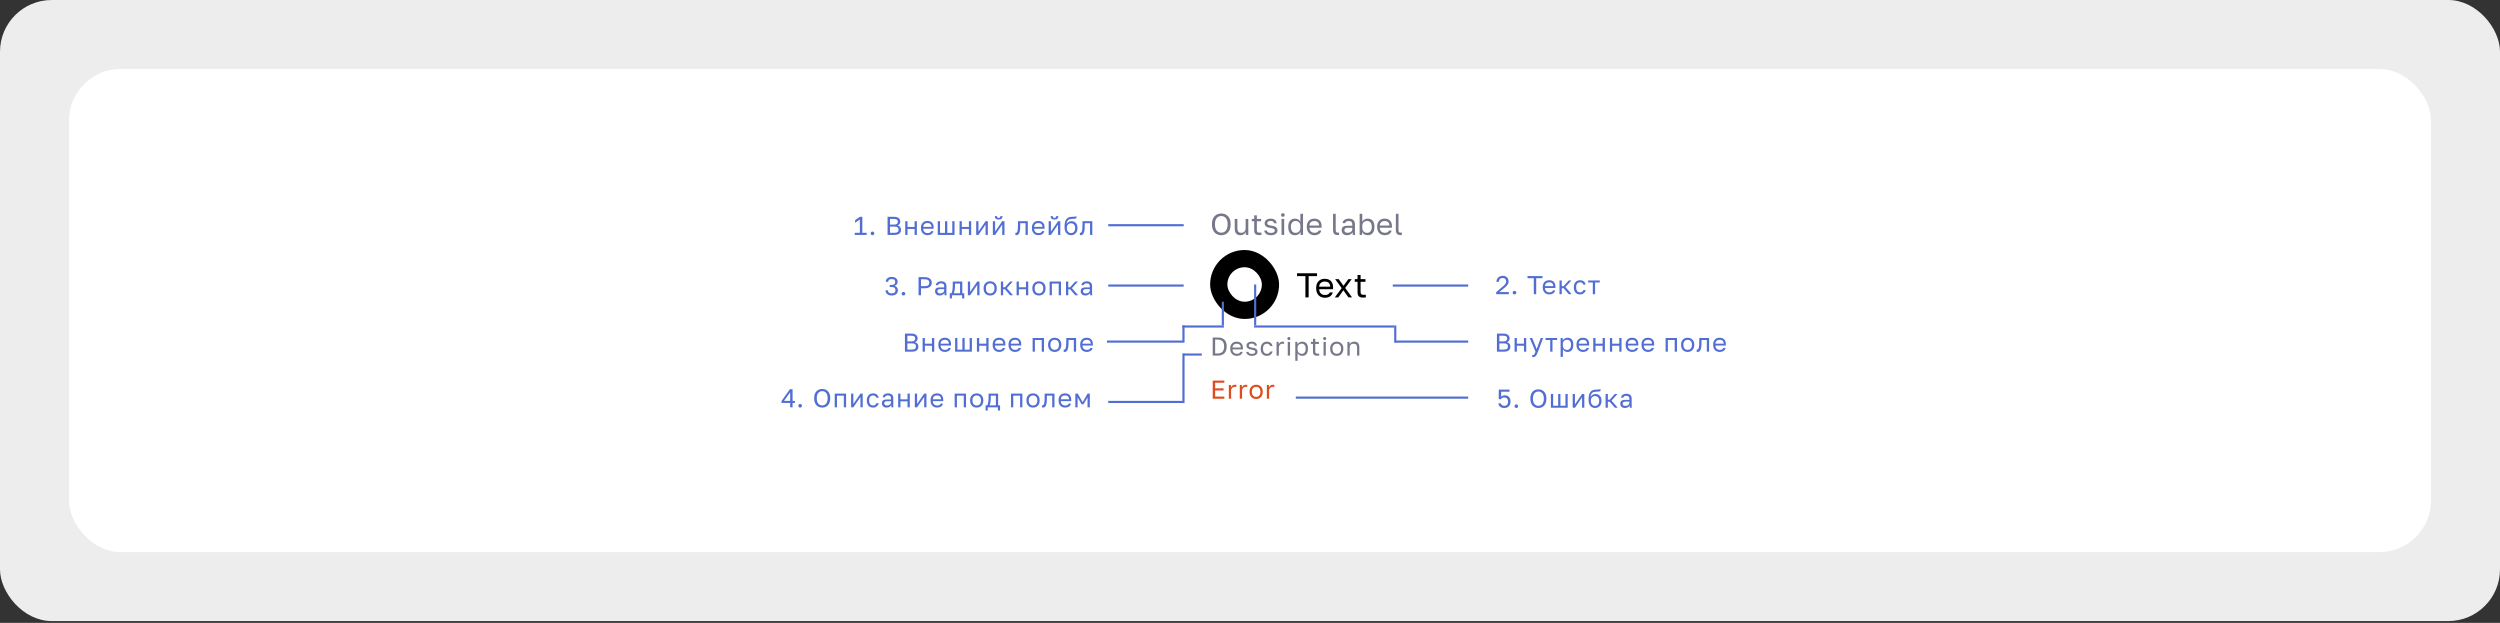 <?xml version="1.0" encoding="UTF-8"?> <svg xmlns="http://www.w3.org/2000/svg" width="1160" height="289" viewBox="0 0 1160 289" fill="none"><rect x="0" y="0" width="1160" height="289" fill="#333333" stroke="none"/><rect width="1160" height="288.184" rx="24" fill="#EDEDED"></rect><rect x="32" y="32" width="1096" height="224.184" rx="24" fill="white"></rect><path d="M566.68 109.14C566.12 109.14 565.578 109.047 565.056 108.86C564.533 108.664 564.071 108.365 563.67 107.964C563.268 107.563 562.946 107.049 562.704 106.424C562.461 105.799 562.34 105.047 562.34 104.17V103.89C562.34 103.05 562.461 102.327 562.704 101.72C562.946 101.113 563.268 100.614 563.67 100.222C564.071 99.821 564.533 99.527 565.056 99.34C565.578 99.153 566.12 99.06 566.68 99.06C567.24 99.06 567.781 99.153 568.304 99.34C568.826 99.527 569.288 99.821 569.69 100.222C570.091 100.614 570.413 101.113 570.656 101.72C570.898 102.327 571.02 103.05 571.02 103.89V104.17C571.02 105.047 570.898 105.799 570.656 106.424C570.413 107.049 570.091 107.563 569.69 107.964C569.288 108.365 568.826 108.664 568.304 108.86C567.781 109.047 567.24 109.14 566.68 109.14ZM566.68 107.964C567.062 107.964 567.431 107.894 567.786 107.754C568.14 107.614 568.453 107.395 568.724 107.096C568.994 106.788 569.209 106.396 569.368 105.92C569.536 105.435 569.62 104.851 569.62 104.17V103.89C569.62 103.246 569.536 102.695 569.368 102.238C569.209 101.771 568.994 101.393 568.724 101.104C568.453 100.805 568.14 100.586 567.786 100.446C567.431 100.306 567.062 100.236 566.68 100.236C566.297 100.236 565.928 100.306 565.574 100.446C565.219 100.586 564.906 100.805 564.636 101.104C564.365 101.393 564.146 101.771 563.978 102.238C563.819 102.695 563.74 103.246 563.74 103.89V104.17C563.74 104.851 563.819 105.435 563.978 105.92C564.146 106.396 564.365 106.788 564.636 107.096C564.906 107.395 565.219 107.614 565.574 107.754C565.928 107.894 566.297 107.964 566.68 107.964ZM575.601 109.14C574.705 109.14 574.033 108.883 573.585 108.37C573.137 107.857 572.913 107.063 572.913 105.99V101.58H574.145V105.92C574.145 106.611 574.285 107.133 574.565 107.488C574.854 107.843 575.321 108.02 575.965 108.02C576.31 108.02 576.609 107.959 576.861 107.838C577.122 107.717 577.332 107.558 577.491 107.362C577.659 107.166 577.78 106.942 577.855 106.69C577.939 106.438 577.981 106.181 577.981 105.92V101.58H579.213V109H578.065V107.6C577.981 107.805 577.864 108.001 577.715 108.188C577.575 108.375 577.398 108.538 577.183 108.678C576.978 108.818 576.74 108.93 576.469 109.014C576.208 109.098 575.918 109.14 575.601 109.14ZM584.19 109.07C583.396 109.07 582.822 108.893 582.468 108.538C582.122 108.174 581.95 107.628 581.95 106.9V102.672H580.83V101.58H581.95V99.9H583.182V101.58H585.17V102.672H583.182V106.76C583.182 107.18 583.27 107.483 583.448 107.67C583.625 107.857 583.966 107.95 584.47 107.95C584.75 107.95 585.03 107.936 585.31 107.908V109C585.132 109.019 584.955 109.033 584.778 109.042C584.6 109.061 584.404 109.07 584.19 109.07ZM589.655 109.14C589.16 109.14 588.731 109.084 588.367 108.972C588.012 108.851 587.709 108.692 587.457 108.496C587.205 108.3 587.009 108.071 586.869 107.81C586.729 107.549 586.631 107.269 586.575 106.97H587.807C587.872 107.269 588.045 107.53 588.325 107.754C588.614 107.969 589.058 108.076 589.655 108.076C590 108.076 590.29 108.048 590.523 107.992C590.756 107.927 590.943 107.847 591.083 107.754C591.232 107.651 591.34 107.535 591.405 107.404C591.47 107.264 591.503 107.119 591.503 106.97C591.503 106.811 591.47 106.671 591.405 106.55C591.349 106.429 591.242 106.321 591.083 106.228C590.934 106.125 590.724 106.037 590.453 105.962C590.192 105.878 589.86 105.808 589.459 105.752C589.048 105.696 588.675 105.617 588.339 105.514C588.012 105.402 587.732 105.257 587.499 105.08C587.275 104.903 587.098 104.693 586.967 104.45C586.846 104.198 586.785 103.895 586.785 103.54C586.785 103.26 586.846 102.994 586.967 102.742C587.088 102.49 587.27 102.266 587.513 102.07C587.756 101.874 588.054 101.72 588.409 101.608C588.764 101.496 589.179 101.44 589.655 101.44C590.094 101.44 590.476 101.501 590.803 101.622C591.13 101.734 591.405 101.888 591.629 102.084C591.862 102.28 592.044 102.509 592.175 102.77C592.306 103.031 592.399 103.311 592.455 103.61H591.223C591.148 103.283 590.99 103.017 590.747 102.812C590.504 102.607 590.14 102.504 589.655 102.504C589.048 102.504 588.624 102.607 588.381 102.812C588.138 103.008 588.017 103.251 588.017 103.54C588.017 103.708 588.045 103.853 588.101 103.974C588.166 104.095 588.269 104.203 588.409 104.296C588.558 104.389 588.75 104.469 588.983 104.534C589.226 104.59 589.524 104.641 589.879 104.688C590.336 104.744 590.742 104.828 591.097 104.94C591.452 105.043 591.75 105.187 591.993 105.374C592.236 105.551 592.418 105.771 592.539 106.032C592.67 106.293 592.735 106.606 592.735 106.97C592.735 107.269 592.67 107.549 592.539 107.81C592.418 108.071 592.231 108.3 591.979 108.496C591.727 108.692 591.405 108.851 591.013 108.972C590.63 109.084 590.178 109.14 589.655 109.14ZM594.629 101.58H595.861V109H594.629V101.58ZM595.245 100.6C595.002 100.6 594.802 100.521 594.643 100.362C594.484 100.203 594.405 100.003 594.405 99.76C594.405 99.517 594.484 99.317 594.643 99.158C594.802 98.999 595.002 98.92 595.245 98.92C595.488 98.92 595.688 98.999 595.847 99.158C596.006 99.317 596.085 99.517 596.085 99.76C596.085 100.003 596.006 100.203 595.847 100.362C595.688 100.521 595.488 100.6 595.245 100.6ZM600.825 109.14C600.368 109.14 599.948 109.061 599.565 108.902C599.192 108.743 598.87 108.51 598.599 108.202C598.328 107.885 598.118 107.493 597.969 107.026C597.82 106.55 597.745 105.995 597.745 105.36V105.08C597.745 104.492 597.82 103.974 597.969 103.526C598.128 103.069 598.342 102.686 598.613 102.378C598.884 102.07 599.206 101.837 599.579 101.678C599.962 101.519 600.377 101.44 600.825 101.44C601.422 101.44 601.94 101.571 602.379 101.832C602.827 102.093 603.158 102.453 603.373 102.91V99.2H604.605V109H603.457V107.6C603.27 108.057 602.944 108.431 602.477 108.72C602.01 109 601.46 109.14 600.825 109.14ZM601.105 108.048C601.441 108.048 601.749 107.992 602.029 107.88C602.309 107.768 602.547 107.614 602.743 107.418C602.939 107.222 603.093 106.984 603.205 106.704C603.317 106.424 603.373 106.116 603.373 105.78V104.66C603.373 104.361 603.317 104.081 603.205 103.82C603.093 103.559 602.939 103.335 602.743 103.148C602.547 102.952 602.309 102.803 602.029 102.7C601.749 102.588 601.441 102.532 601.105 102.532C600.806 102.532 600.526 102.588 600.265 102.7C600.004 102.812 599.775 102.98 599.579 103.204C599.392 103.419 599.243 103.685 599.131 104.002C599.028 104.319 598.977 104.679 598.977 105.08V105.36C598.977 105.799 599.028 106.186 599.131 106.522C599.243 106.858 599.392 107.138 599.579 107.362C599.775 107.586 600.004 107.759 600.265 107.88C600.526 107.992 600.806 108.048 601.105 108.048ZM609.928 109.14C609.452 109.14 609 109.065 608.57 108.916C608.141 108.767 607.763 108.538 607.436 108.23C607.11 107.913 606.848 107.516 606.652 107.04C606.456 106.564 606.358 106.004 606.358 105.36V105.08C606.358 104.464 606.452 103.932 606.638 103.484C606.825 103.027 607.072 102.649 607.38 102.35C607.698 102.042 608.062 101.813 608.472 101.664C608.892 101.515 609.331 101.44 609.788 101.44C610.88 101.44 611.725 101.739 612.322 102.336C612.92 102.933 613.218 103.778 613.218 104.87V105.654H607.59C607.59 106.093 607.66 106.461 607.8 106.76C607.94 107.059 608.122 107.301 608.346 107.488C608.57 107.675 608.818 107.81 609.088 107.894C609.368 107.978 609.648 108.02 609.928 108.02C610.488 108.02 610.918 107.927 611.216 107.74C611.524 107.553 611.744 107.297 611.874 106.97H613.078C613.004 107.325 612.868 107.637 612.672 107.908C612.486 108.179 612.252 108.407 611.972 108.594C611.702 108.771 611.389 108.907 611.034 109C610.689 109.093 610.32 109.14 609.928 109.14ZM609.858 102.56C609.569 102.56 609.289 102.602 609.018 102.686C608.748 102.761 608.505 102.887 608.29 103.064C608.085 103.232 607.917 103.447 607.786 103.708C607.656 103.969 607.59 104.282 607.59 104.646H612.056C612.047 104.263 611.982 103.941 611.86 103.68C611.748 103.409 611.594 103.195 611.398 103.036C611.202 102.868 610.969 102.747 610.698 102.672C610.437 102.597 610.157 102.56 609.858 102.56ZM620.709 109.07C619.935 109.07 619.379 108.883 619.043 108.51C618.707 108.137 618.539 107.53 618.539 106.69V99.2H619.771V106.69C619.771 107.175 619.851 107.507 620.009 107.684C620.168 107.861 620.448 107.95 620.849 107.95C620.952 107.95 621.041 107.95 621.115 107.95C621.19 107.941 621.265 107.931 621.339 107.922V109.014C621.265 109.033 621.157 109.047 621.017 109.056C620.887 109.065 620.784 109.07 620.709 109.07ZM625.068 109.14C624.657 109.14 624.293 109.084 623.976 108.972C623.668 108.851 623.406 108.687 623.192 108.482C622.977 108.277 622.814 108.034 622.702 107.754C622.59 107.474 622.534 107.166 622.534 106.83C622.534 106.093 622.748 105.561 623.178 105.234C623.616 104.907 624.242 104.744 625.054 104.744H627.462V104.24C627.462 103.605 627.317 103.167 627.028 102.924C626.748 102.681 626.323 102.56 625.754 102.56C625.222 102.56 624.834 102.663 624.592 102.868C624.349 103.064 624.214 103.288 624.186 103.54H622.954C622.972 103.241 623.052 102.966 623.192 102.714C623.341 102.453 623.537 102.229 623.78 102.042C624.032 101.855 624.33 101.711 624.676 101.608C625.021 101.496 625.404 101.44 625.824 101.44C626.701 101.44 627.396 101.65 627.91 102.07C628.432 102.481 628.694 103.157 628.694 104.1V107.11C628.694 107.502 628.694 107.847 628.694 108.146C628.703 108.435 628.726 108.72 628.764 109H627.686C627.658 108.785 627.639 108.585 627.63 108.398C627.62 108.202 627.616 107.983 627.616 107.74C627.42 108.132 627.102 108.463 626.664 108.734C626.225 109.005 625.693 109.14 625.068 109.14ZM625.334 108.02C625.623 108.02 625.894 107.983 626.146 107.908C626.407 107.824 626.636 107.707 626.832 107.558C627.028 107.399 627.182 107.208 627.294 106.984C627.406 106.76 627.462 106.499 627.462 106.2V105.696H625.264C624.806 105.696 624.447 105.789 624.186 105.976C623.924 106.153 623.794 106.438 623.794 106.83C623.794 107.175 623.915 107.46 624.158 107.684C624.41 107.908 624.802 108.02 625.334 108.02ZM634.65 109.14C634.015 109.14 633.464 109 632.998 108.72C632.531 108.431 632.204 108.057 632.018 107.6V109H630.87V99.2H632.102V102.91C632.316 102.453 632.643 102.093 633.082 101.832C633.53 101.571 634.052 101.44 634.65 101.44C635.574 101.44 636.316 101.748 636.876 102.364C637.445 102.971 637.73 103.876 637.73 105.08V105.36C637.73 105.995 637.655 106.55 637.506 107.026C637.356 107.493 637.146 107.885 636.876 108.202C636.605 108.51 636.278 108.743 635.896 108.902C635.522 109.061 635.107 109.14 634.65 109.14ZM634.37 108.048C634.668 108.048 634.948 107.992 635.21 107.88C635.471 107.759 635.695 107.586 635.882 107.362C636.078 107.138 636.227 106.858 636.33 106.522C636.442 106.186 636.498 105.799 636.498 105.36V105.08C636.498 104.679 636.442 104.319 636.33 104.002C636.227 103.685 636.078 103.419 635.882 103.204C635.695 102.98 635.471 102.812 635.21 102.7C634.948 102.588 634.668 102.532 634.37 102.532C634.034 102.532 633.726 102.588 633.446 102.7C633.166 102.803 632.928 102.952 632.732 103.148C632.536 103.335 632.382 103.559 632.27 103.82C632.158 104.081 632.102 104.361 632.102 104.66V105.78C632.102 106.116 632.158 106.424 632.27 106.704C632.382 106.984 632.536 107.222 632.732 107.418C632.928 107.614 633.166 107.768 633.446 107.88C633.726 107.992 634.034 108.048 634.37 108.048ZM642.563 109.14C642.087 109.14 641.634 109.065 641.205 108.916C640.776 108.767 640.398 108.538 640.071 108.23C639.744 107.913 639.483 107.516 639.287 107.04C639.091 106.564 638.993 106.004 638.993 105.36V105.08C638.993 104.464 639.086 103.932 639.273 103.484C639.46 103.027 639.707 102.649 640.015 102.35C640.332 102.042 640.696 101.813 641.107 101.664C641.527 101.515 641.966 101.44 642.423 101.44C643.515 101.44 644.36 101.739 644.957 102.336C645.554 102.933 645.853 103.778 645.853 104.87V105.654H640.225C640.225 106.093 640.295 106.461 640.435 106.76C640.575 107.059 640.757 107.301 640.981 107.488C641.205 107.675 641.452 107.81 641.723 107.894C642.003 107.978 642.283 108.02 642.563 108.02C643.123 108.02 643.552 107.927 643.851 107.74C644.159 107.553 644.378 107.297 644.509 106.97H645.713C645.638 107.325 645.503 107.637 645.307 107.908C645.12 108.179 644.887 108.407 644.607 108.594C644.336 108.771 644.024 108.907 643.669 109C643.324 109.093 642.955 109.14 642.563 109.14ZM642.493 102.56C642.204 102.56 641.924 102.602 641.653 102.686C641.382 102.761 641.14 102.887 640.925 103.064C640.72 103.232 640.552 103.447 640.421 103.708C640.29 103.969 640.225 104.282 640.225 104.646H644.691C644.682 104.263 644.616 103.941 644.495 103.68C644.383 103.409 644.229 103.195 644.033 103.036C643.837 102.868 643.604 102.747 643.333 102.672C643.072 102.597 642.792 102.56 642.493 102.56ZM649.844 109.07C649.069 109.07 648.514 108.883 648.178 108.51C647.842 108.137 647.674 107.53 647.674 106.69V99.2H648.906V106.69C648.906 107.175 648.985 107.507 649.144 107.684C649.303 107.861 649.583 107.95 649.984 107.95C650.087 107.95 650.175 107.95 650.25 107.95C650.325 107.941 650.399 107.931 650.474 107.922V109.014C650.399 109.033 650.292 109.047 650.152 109.056C650.021 109.065 649.919 109.07 649.844 109.07Z" fill="#1B1F3B" fill-opacity="0.6"></path><rect x="561.5" y="116" width="32" height="32" rx="16" fill="black"></rect><rect x="569.5" y="124" width="16" height="16" rx="8" fill="white"></rect><path d="M605.708 128.112H601.82V126.8H611.1V128.112H607.212V138H605.708V128.112ZM614.784 138.16C614.24 138.16 613.723 138.075 613.232 137.904C612.741 137.733 612.309 137.472 611.936 137.12C611.563 136.757 611.264 136.304 611.04 135.76C610.816 135.216 610.704 134.576 610.704 133.84V133.52C610.704 132.816 610.811 132.208 611.024 131.696C611.237 131.173 611.52 130.741 611.872 130.4C612.235 130.048 612.651 129.787 613.12 129.616C613.6 129.445 614.101 129.36 614.624 129.36C615.872 129.36 616.837 129.701 617.52 130.384C618.203 131.067 618.544 132.032 618.544 133.28V134.176H612.112C612.112 134.677 612.192 135.099 612.352 135.44C612.512 135.781 612.72 136.059 612.976 136.272C613.232 136.485 613.515 136.64 613.824 136.736C614.144 136.832 614.464 136.88 614.784 136.88C615.424 136.88 615.915 136.773 616.256 136.56C616.608 136.347 616.859 136.053 617.008 135.68H618.384C618.299 136.085 618.144 136.443 617.92 136.752C617.707 137.061 617.44 137.323 617.12 137.536C616.811 137.739 616.453 137.893 616.048 138C615.653 138.107 615.232 138.16 614.784 138.16ZM614.704 130.64C614.373 130.64 614.053 130.688 613.744 130.784C613.435 130.869 613.157 131.013 612.912 131.216C612.677 131.408 612.485 131.653 612.336 131.952C612.187 132.251 612.112 132.608 612.112 133.024H617.216C617.205 132.587 617.131 132.219 616.992 131.92C616.864 131.611 616.688 131.365 616.464 131.184C616.24 130.992 615.973 130.853 615.664 130.768C615.365 130.683 615.045 130.64 614.704 130.64ZM622.537 133.696L619.513 129.52H621.145L623.385 132.608L625.625 129.52H627.193L624.169 133.616L627.353 138H625.689L623.321 134.688L620.953 138H619.353L622.537 133.696ZM632.462 138.08C631.556 138.08 630.9 137.877 630.494 137.472C630.1 137.056 629.902 136.432 629.902 135.6V130.768H628.622V129.52H629.902V127.6H631.31V129.52H633.582V130.768H631.31V135.44C631.31 135.92 631.412 136.267 631.614 136.48C631.817 136.693 632.206 136.8 632.782 136.8C633.102 136.8 633.422 136.784 633.742 136.752V138C633.54 138.021 633.337 138.037 633.134 138.048C632.932 138.069 632.708 138.08 632.462 138.08Z" fill="black"></path><path d="M562.7 156.6H565.16C565.792 156.6 566.356 156.688 566.852 156.864C567.348 157.032 567.768 157.284 568.112 157.62C568.456 157.956 568.72 158.376 568.904 158.88C569.088 159.384 569.18 159.964 569.18 160.62V160.86C569.18 161.532 569.084 162.128 568.892 162.648C568.708 163.16 568.436 163.592 568.076 163.944C567.724 164.288 567.292 164.552 566.78 164.736C566.268 164.912 565.688 165 565.04 165H562.7V156.6ZM564.92 164.016C565.392 164.016 565.816 163.956 566.192 163.836C566.576 163.716 566.9 163.532 567.164 163.284C567.428 163.028 567.628 162.7 567.764 162.3C567.908 161.9 567.98 161.42 567.98 160.86V160.62C567.98 160.084 567.912 159.624 567.776 159.24C567.64 158.856 567.444 158.544 567.188 158.304C566.932 158.056 566.62 157.876 566.252 157.764C565.892 157.644 565.488 157.584 565.04 157.584H563.828V164.016H564.92ZM573.902 165.12C573.494 165.12 573.106 165.056 572.738 164.928C572.37 164.8 572.046 164.604 571.766 164.34C571.486 164.068 571.262 163.728 571.094 163.32C570.926 162.912 570.842 162.432 570.842 161.88V161.64C570.842 161.112 570.922 160.656 571.082 160.272C571.242 159.88 571.454 159.556 571.718 159.3C571.99 159.036 572.302 158.84 572.654 158.712C573.014 158.584 573.39 158.52 573.782 158.52C574.718 158.52 575.442 158.776 575.954 159.288C576.466 159.8 576.722 160.524 576.722 161.46V162.132H571.898C571.898 162.508 571.958 162.824 572.078 163.08C572.198 163.336 572.354 163.544 572.546 163.704C572.738 163.864 572.95 163.98 573.182 164.052C573.422 164.124 573.662 164.16 573.902 164.16C574.382 164.16 574.75 164.08 575.006 163.92C575.27 163.76 575.458 163.54 575.57 163.26H576.602C576.538 163.564 576.422 163.832 576.254 164.064C576.094 164.296 575.894 164.492 575.654 164.652C575.422 164.804 575.154 164.92 574.85 165C574.554 165.08 574.238 165.12 573.902 165.12ZM573.842 159.48C573.594 159.48 573.354 159.516 573.122 159.588C572.89 159.652 572.682 159.76 572.498 159.912C572.322 160.056 572.178 160.24 572.066 160.464C571.954 160.688 571.898 160.956 571.898 161.268H575.726C575.718 160.94 575.662 160.664 575.558 160.44C575.462 160.208 575.33 160.024 575.162 159.888C574.994 159.744 574.794 159.64 574.562 159.576C574.338 159.512 574.098 159.48 573.842 159.48ZM580.843 165.12C580.419 165.12 580.051 165.072 579.739 164.976C579.435 164.872 579.175 164.736 578.959 164.568C578.743 164.4 578.575 164.204 578.455 163.98C578.335 163.756 578.251 163.516 578.203 163.26H579.259C579.315 163.516 579.463 163.74 579.703 163.932C579.951 164.116 580.331 164.208 580.843 164.208C581.139 164.208 581.387 164.184 581.587 164.136C581.787 164.08 581.947 164.012 582.067 163.932C582.195 163.844 582.287 163.744 582.343 163.632C582.399 163.512 582.427 163.388 582.427 163.26C582.427 163.124 582.399 163.004 582.343 162.9C582.295 162.796 582.203 162.704 582.067 162.624C581.939 162.536 581.759 162.46 581.527 162.396C581.303 162.324 581.019 162.264 580.675 162.216C580.323 162.168 580.003 162.1 579.715 162.012C579.435 161.916 579.195 161.792 578.995 161.64C578.803 161.488 578.651 161.308 578.539 161.1C578.435 160.884 578.383 160.624 578.383 160.32C578.383 160.08 578.435 159.852 578.539 159.636C578.643 159.42 578.799 159.228 579.007 159.06C579.215 158.892 579.471 158.76 579.775 158.664C580.079 158.568 580.435 158.52 580.843 158.52C581.219 158.52 581.547 158.572 581.827 158.676C582.107 158.772 582.343 158.904 582.535 159.072C582.735 159.24 582.891 159.436 583.003 159.66C583.115 159.884 583.195 160.124 583.243 160.38H582.187C582.123 160.1 581.987 159.872 581.779 159.696C581.571 159.52 581.259 159.432 580.843 159.432C580.323 159.432 579.959 159.52 579.751 159.696C579.543 159.864 579.439 160.072 579.439 160.32C579.439 160.464 579.463 160.588 579.511 160.692C579.567 160.796 579.655 160.888 579.775 160.968C579.903 161.048 580.067 161.116 580.267 161.172C580.475 161.22 580.731 161.264 581.035 161.304C581.427 161.352 581.775 161.424 582.079 161.52C582.383 161.608 582.639 161.732 582.847 161.892C583.055 162.044 583.211 162.232 583.315 162.456C583.427 162.68 583.483 162.948 583.483 163.26C583.483 163.516 583.427 163.756 583.315 163.98C583.211 164.204 583.051 164.4 582.835 164.568C582.619 164.736 582.343 164.872 582.007 164.976C581.679 165.072 581.291 165.12 580.843 165.12ZM587.846 165.12C587.438 165.12 587.058 165.056 586.706 164.928C586.354 164.792 586.05 164.592 585.794 164.328C585.538 164.056 585.334 163.716 585.182 163.308C585.038 162.9 584.966 162.424 584.966 161.88V161.64C584.966 161.128 585.046 160.676 585.206 160.284C585.366 159.892 585.578 159.568 585.842 159.312C586.106 159.048 586.41 158.852 586.754 158.724C587.106 158.588 587.47 158.52 587.846 158.52C588.222 158.52 588.558 158.572 588.854 158.676C589.158 158.78 589.418 158.924 589.634 159.108C589.858 159.292 590.038 159.508 590.174 159.756C590.318 160.004 590.422 160.272 590.486 160.56H589.406C589.342 160.408 589.266 160.268 589.178 160.14C589.098 160.004 588.994 159.888 588.866 159.792C588.746 159.696 588.602 159.62 588.434 159.564C588.266 159.508 588.07 159.48 587.846 159.48C587.614 159.48 587.39 159.524 587.174 159.612C586.958 159.692 586.766 159.82 586.598 159.996C586.43 160.164 586.294 160.384 586.19 160.656C586.094 160.928 586.046 161.256 586.046 161.64V161.88C586.046 162.288 586.094 162.64 586.19 162.936C586.294 163.224 586.43 163.46 586.598 163.644C586.766 163.82 586.958 163.952 587.174 164.04C587.39 164.12 587.614 164.16 587.846 164.16C588.238 164.16 588.566 164.064 588.83 163.872C589.102 163.68 589.294 163.416 589.406 163.08H590.486C590.334 163.712 590.022 164.212 589.55 164.58C589.078 164.94 588.51 165.12 587.846 165.12ZM592.325 158.64H593.309V159.84C593.445 159.464 593.669 159.152 593.981 158.904C594.301 158.648 594.689 158.52 595.145 158.52C595.305 158.52 595.433 158.528 595.529 158.544C595.633 158.56 595.725 158.58 595.805 158.604V159.588C595.701 159.548 595.597 159.52 595.493 159.504C595.397 159.488 595.261 159.48 595.085 159.48C594.845 159.48 594.621 159.524 594.413 159.612C594.205 159.7 594.025 159.824 593.873 159.984C593.721 160.136 593.601 160.324 593.513 160.548C593.425 160.772 593.381 161.016 593.381 161.28V165H592.325V158.64ZM597.521 158.64H598.577V165H597.521V158.64ZM598.049 157.8C597.841 157.8 597.669 157.732 597.533 157.596C597.397 157.46 597.329 157.288 597.329 157.08C597.329 156.872 597.397 156.7 597.533 156.564C597.669 156.428 597.841 156.36 598.049 156.36C598.257 156.36 598.429 156.428 598.565 156.564C598.701 156.7 598.769 156.872 598.769 157.08C598.769 157.288 598.701 157.46 598.565 157.596C598.429 157.732 598.257 157.8 598.049 157.8ZM601.012 158.64H601.996V159.84C602.212 159.416 602.512 159.092 602.896 158.868C603.288 158.636 603.74 158.52 604.252 158.52C605.052 158.52 605.692 158.784 606.172 159.312C606.652 159.832 606.892 160.608 606.892 161.64V161.88C606.892 162.424 606.828 162.9 606.7 163.308C606.572 163.708 606.392 164.044 606.16 164.316C605.928 164.58 605.648 164.78 605.32 164.916C605 165.052 604.644 165.12 604.252 165.12C603.708 165.12 603.252 165 602.884 164.76C602.524 164.52 602.252 164.22 602.068 163.86V167.4H601.012V158.64ZM604.012 164.184C604.268 164.184 604.508 164.136 604.732 164.04C604.956 163.936 605.148 163.788 605.308 163.596C605.476 163.404 605.604 163.164 605.692 162.876C605.788 162.588 605.836 162.256 605.836 161.88V161.64C605.836 161.296 605.788 160.988 605.692 160.716C605.604 160.444 605.476 160.216 605.308 160.032C605.148 159.84 604.956 159.696 604.732 159.6C604.508 159.504 604.268 159.456 604.012 159.456C603.724 159.456 603.46 159.504 603.22 159.6C602.98 159.688 602.776 159.816 602.608 159.984C602.44 160.144 602.308 160.336 602.212 160.56C602.116 160.784 602.068 161.024 602.068 161.28V162.24C602.068 162.528 602.116 162.792 602.212 163.032C602.308 163.272 602.44 163.476 602.608 163.644C602.776 163.812 602.98 163.944 603.22 164.04C603.46 164.136 603.724 164.184 604.012 164.184ZM611.135 165.06C610.455 165.06 609.963 164.908 609.659 164.604C609.363 164.292 609.215 163.824 609.215 163.2V159.576H608.255V158.64H609.215V157.2H610.271V158.64H611.975V159.576H610.271V163.08C610.271 163.44 610.347 163.7 610.499 163.86C610.651 164.02 610.943 164.1 611.375 164.1C611.615 164.1 611.855 164.088 612.095 164.064V165C611.943 165.016 611.791 165.028 611.639 165.036C611.487 165.052 611.319 165.06 611.135 165.06ZM614.12 158.64H615.176V165H614.12V158.64ZM614.648 157.8C614.44 157.8 614.268 157.732 614.132 157.596C613.996 157.46 613.928 157.288 613.928 157.08C613.928 156.872 613.996 156.7 614.132 156.564C614.268 156.428 614.44 156.36 614.648 156.36C614.856 156.36 615.028 156.428 615.164 156.564C615.3 156.7 615.368 156.872 615.368 157.08C615.368 157.288 615.3 157.46 615.164 157.596C615.028 157.732 614.856 157.8 614.648 157.8ZM620.251 165.12C619.843 165.12 619.455 165.056 619.087 164.928C618.719 164.792 618.395 164.592 618.115 164.328C617.835 164.056 617.611 163.716 617.443 163.308C617.275 162.9 617.191 162.424 617.191 161.88V161.64C617.191 161.128 617.275 160.676 617.443 160.284C617.611 159.892 617.835 159.568 618.115 159.312C618.395 159.048 618.719 158.852 619.087 158.724C619.455 158.588 619.843 158.52 620.251 158.52C620.659 158.52 621.047 158.588 621.415 158.724C621.783 158.852 622.107 159.048 622.387 159.312C622.667 159.568 622.891 159.892 623.059 160.284C623.227 160.676 623.311 161.128 623.311 161.64V161.88C623.311 162.424 623.227 162.9 623.059 163.308C622.891 163.716 622.667 164.056 622.387 164.328C622.107 164.592 621.783 164.792 621.415 164.928C621.047 165.056 620.659 165.12 620.251 165.12ZM620.251 164.16C620.491 164.16 620.731 164.12 620.971 164.04C621.211 163.952 621.423 163.82 621.607 163.644C621.791 163.46 621.939 163.224 622.051 162.936C622.171 162.648 622.231 162.296 622.231 161.88V161.64C622.231 161.256 622.171 160.928 622.051 160.656C621.939 160.384 621.791 160.16 621.607 159.984C621.423 159.808 621.211 159.68 620.971 159.6C620.731 159.52 620.491 159.48 620.251 159.48C620.011 159.48 619.771 159.52 619.531 159.6C619.291 159.68 619.079 159.808 618.895 159.984C618.711 160.16 618.559 160.384 618.439 160.656C618.327 160.928 618.271 161.256 618.271 161.64V161.88C618.271 162.296 618.327 162.648 618.439 162.936C618.559 163.224 618.711 163.46 618.895 163.644C619.079 163.82 619.291 163.952 619.531 164.04C619.771 164.12 620.011 164.16 620.251 164.16ZM625.206 158.64H626.19V159.84C626.262 159.664 626.362 159.496 626.49 159.336C626.618 159.176 626.77 159.036 626.946 158.916C627.13 158.796 627.338 158.7 627.57 158.628C627.81 158.556 628.074 158.52 628.362 158.52C629.162 158.52 629.754 158.736 630.138 159.168C630.53 159.592 630.726 160.216 630.726 161.04V165H629.67V161.28C629.67 160.688 629.546 160.24 629.298 159.936C629.05 159.632 628.634 159.48 628.05 159.48C627.738 159.48 627.466 159.532 627.234 159.636C627.01 159.74 626.826 159.876 626.682 160.044C626.538 160.212 626.43 160.404 626.358 160.62C626.294 160.836 626.262 161.056 626.262 161.28V165H625.206V158.64Z" fill="#1B1F3B" fill-opacity="0.6"></path><path d="M562.7 176.6H568.1V177.584H563.828V180.188H567.74V181.172H563.828V184.016H568.1V185H562.7V176.6ZM570.184 178.64H571.168V179.84C571.304 179.464 571.528 179.152 571.84 178.904C572.16 178.648 572.548 178.52 573.004 178.52C573.164 178.52 573.292 178.528 573.388 178.544C573.492 178.56 573.584 178.58 573.664 178.604V179.588C573.56 179.548 573.456 179.52 573.352 179.504C573.256 179.488 573.12 179.48 572.944 179.48C572.704 179.48 572.48 179.524 572.272 179.612C572.064 179.7 571.884 179.824 571.732 179.984C571.58 180.136 571.46 180.324 571.372 180.548C571.284 180.772 571.24 181.016 571.24 181.28V185H570.184V178.64ZM575.26 178.64H576.244V179.84C576.38 179.464 576.604 179.152 576.916 178.904C577.236 178.648 577.624 178.52 578.08 178.52C578.24 178.52 578.368 178.528 578.464 178.544C578.568 178.56 578.66 178.58 578.74 178.604V179.588C578.636 179.548 578.532 179.52 578.428 179.504C578.332 179.488 578.196 179.48 578.02 179.48C577.78 179.48 577.556 179.524 577.348 179.612C577.14 179.7 576.96 179.824 576.808 179.984C576.656 180.136 576.536 180.324 576.448 180.548C576.36 180.772 576.316 181.016 576.316 181.28V185H575.26V178.64ZM582.858 185.12C582.45 185.12 582.062 185.056 581.694 184.928C581.326 184.792 581.002 184.592 580.722 184.328C580.442 184.056 580.218 183.716 580.05 183.308C579.882 182.9 579.798 182.424 579.798 181.88V181.64C579.798 181.128 579.882 180.676 580.05 180.284C580.218 179.892 580.442 179.568 580.722 179.312C581.002 179.048 581.326 178.852 581.694 178.724C582.062 178.588 582.45 178.52 582.858 178.52C583.266 178.52 583.654 178.588 584.022 178.724C584.39 178.852 584.714 179.048 584.994 179.312C585.274 179.568 585.498 179.892 585.666 180.284C585.834 180.676 585.918 181.128 585.918 181.64V181.88C585.918 182.424 585.834 182.9 585.666 183.308C585.498 183.716 585.274 184.056 584.994 184.328C584.714 184.592 584.39 184.792 584.022 184.928C583.654 185.056 583.266 185.12 582.858 185.12ZM582.858 184.16C583.098 184.16 583.338 184.12 583.578 184.04C583.818 183.952 584.03 183.82 584.214 183.644C584.398 183.46 584.546 183.224 584.658 182.936C584.778 182.648 584.838 182.296 584.838 181.88V181.64C584.838 181.256 584.778 180.928 584.658 180.656C584.546 180.384 584.398 180.16 584.214 179.984C584.03 179.808 583.818 179.68 583.578 179.6C583.338 179.52 583.098 179.48 582.858 179.48C582.618 179.48 582.378 179.52 582.138 179.6C581.898 179.68 581.686 179.808 581.502 179.984C581.318 180.16 581.166 180.384 581.046 180.656C580.934 180.928 580.878 181.256 580.878 181.64V181.88C580.878 182.296 580.934 182.648 581.046 182.936C581.166 183.224 581.318 183.46 581.502 183.644C581.686 183.82 581.898 183.952 582.138 184.04C582.378 184.12 582.618 184.16 582.858 184.16ZM587.814 178.64H588.798V179.84C588.934 179.464 589.158 179.152 589.47 178.904C589.79 178.648 590.178 178.52 590.634 178.52C590.794 178.52 590.922 178.528 591.018 178.544C591.122 178.56 591.214 178.58 591.294 178.604V179.588C591.19 179.548 591.086 179.52 590.982 179.504C590.886 179.488 590.75 179.48 590.574 179.48C590.334 179.48 590.11 179.524 589.902 179.612C589.694 179.7 589.514 179.824 589.362 179.984C589.21 180.136 589.09 180.324 589.002 180.548C588.914 180.772 588.87 181.016 588.87 181.28V185H587.814V178.64Z" fill="#DD4C1E"></path><path d="M413.749 137.12C413.293 137.12 412.885 137.06 412.525 136.94C412.173 136.812 411.873 136.64 411.625 136.424C411.377 136.208 411.189 135.956 411.061 135.668C410.933 135.372 410.869 135.056 410.869 134.72H411.997C411.997 135.128 412.137 135.464 412.417 135.728C412.697 135.984 413.141 136.112 413.749 136.112C414.357 136.112 414.801 135.98 415.081 135.716C415.361 135.444 415.501 135.092 415.501 134.66C415.501 134.212 415.357 133.852 415.069 133.58C414.789 133.3 414.349 133.16 413.749 133.16H412.849V132.2H413.749C414.325 132.2 414.741 132.08 414.997 131.84C415.253 131.592 415.381 131.252 415.381 130.82C415.381 130.404 415.257 130.08 415.009 129.848C414.761 129.608 414.341 129.488 413.749 129.488C413.181 129.488 412.765 129.612 412.501 129.86C412.245 130.1 412.117 130.4 412.117 130.76H410.989C410.989 130.448 411.049 130.152 411.169 129.872C411.297 129.592 411.477 129.352 411.709 129.152C411.949 128.944 412.237 128.78 412.573 128.66C412.917 128.54 413.309 128.48 413.749 128.48C414.189 128.48 414.581 128.54 414.925 128.66C415.269 128.78 415.557 128.94 415.789 129.14C416.029 129.34 416.209 129.576 416.329 129.848C416.449 130.12 416.509 130.404 416.509 130.7C416.509 131.18 416.381 131.588 416.125 131.924C415.877 132.252 415.525 132.484 415.069 132.62C415.549 132.772 415.929 133.02 416.209 133.364C416.489 133.708 416.629 134.18 416.629 134.78C416.629 135.1 416.565 135.404 416.437 135.692C416.309 135.972 416.121 136.22 415.873 136.436C415.633 136.644 415.333 136.812 414.973 136.94C414.613 137.06 414.205 137.12 413.749 137.12ZM419.21 137.12C418.978 137.12 418.778 137.04 418.61 136.88C418.45 136.712 418.37 136.512 418.37 136.28C418.37 136.04 418.45 135.84 418.61 135.68C418.778 135.52 418.978 135.44 419.21 135.44C419.442 135.44 419.638 135.52 419.798 135.68C419.966 135.84 420.05 136.04 420.05 136.28C420.05 136.512 419.966 136.712 419.798 136.88C419.638 137.04 419.442 137.12 419.21 137.12ZM426.208 128.6H429.088C429.64 128.6 430.12 128.664 430.528 128.792C430.936 128.92 431.272 129.1 431.536 129.332C431.808 129.556 432.008 129.828 432.136 130.148C432.264 130.46 432.328 130.804 432.328 131.18C432.328 131.556 432.264 131.904 432.136 132.224C432.008 132.536 431.808 132.808 431.536 133.04C431.272 133.264 430.936 133.44 430.528 133.568C430.12 133.696 429.64 133.76 429.088 133.76H427.336V137H426.208V128.6ZM429.028 132.776C429.428 132.776 429.764 132.74 430.036 132.668C430.316 132.588 430.54 132.48 430.708 132.344C430.884 132.208 431.008 132.04 431.08 131.84C431.16 131.64 431.2 131.42 431.2 131.18C431.2 130.94 431.16 130.72 431.08 130.52C431.008 130.32 430.884 130.152 430.708 130.016C430.54 129.88 430.316 129.776 430.036 129.704C429.764 129.624 429.428 129.584 429.028 129.584H427.336V132.776H429.028ZM436.043 137.12C435.691 137.12 435.379 137.072 435.107 136.976C434.843 136.872 434.619 136.732 434.435 136.556C434.251 136.38 434.111 136.172 434.015 135.932C433.919 135.692 433.871 135.428 433.871 135.14C433.871 134.508 434.055 134.052 434.423 133.772C434.799 133.492 435.335 133.352 436.031 133.352H438.095V132.92C438.095 132.376 437.971 132 437.723 131.792C437.483 131.584 437.119 131.48 436.631 131.48C436.175 131.48 435.843 131.568 435.635 131.744C435.427 131.912 435.311 132.104 435.287 132.32H434.231C434.247 132.064 434.315 131.828 434.435 131.612C434.563 131.388 434.731 131.196 434.939 131.036C435.155 130.876 435.411 130.752 435.707 130.664C436.003 130.568 436.331 130.52 436.691 130.52C437.443 130.52 438.039 130.7 438.479 131.06C438.927 131.412 439.151 131.992 439.151 132.8V135.38C439.151 135.716 439.151 136.012 439.151 136.268C439.159 136.516 439.179 136.76 439.211 137H438.287C438.263 136.816 438.247 136.644 438.239 136.484C438.231 136.316 438.227 136.128 438.227 135.92C438.059 136.256 437.787 136.54 437.411 136.772C437.035 137.004 436.579 137.12 436.043 137.12ZM436.271 136.16C436.519 136.16 436.751 136.128 436.967 136.064C437.191 135.992 437.387 135.892 437.555 135.764C437.723 135.628 437.855 135.464 437.951 135.272C438.047 135.08 438.095 134.856 438.095 134.6V134.168H436.211C435.819 134.168 435.511 134.248 435.287 134.408C435.063 134.56 434.951 134.804 434.951 135.14C434.951 135.436 435.055 135.68 435.263 135.872C435.479 136.064 435.815 136.16 436.271 136.16ZM440.696 136.064H441.476C441.564 135.944 441.644 135.76 441.716 135.512C441.788 135.264 441.852 134.972 441.908 134.636C441.964 134.3 442.004 133.936 442.028 133.544C442.06 133.144 442.076 132.736 442.076 132.32V130.64H446.516V136.064H447.416V138.5H446.408V137H441.704V138.5H440.696V136.064ZM445.46 136.064V131.576H443.108V132.56C443.108 132.896 443.096 133.232 443.072 133.568C443.048 133.896 443.012 134.212 442.964 134.516C442.916 134.812 442.856 135.096 442.784 135.368C442.72 135.632 442.644 135.864 442.556 136.064H445.46ZM449.082 130.64H450.138V135.44L453.426 130.64H454.482V137H453.426V132.2L450.138 137H449.082V130.64ZM459.446 137.12C459.038 137.12 458.65 137.056 458.282 136.928C457.914 136.792 457.59 136.592 457.31 136.328C457.03 136.056 456.806 135.716 456.638 135.308C456.47 134.9 456.386 134.424 456.386 133.88V133.64C456.386 133.128 456.47 132.676 456.638 132.284C456.806 131.892 457.03 131.568 457.31 131.312C457.59 131.048 457.914 130.852 458.282 130.724C458.65 130.588 459.038 130.52 459.446 130.52C459.854 130.52 460.242 130.588 460.61 130.724C460.978 130.852 461.302 131.048 461.582 131.312C461.862 131.568 462.086 131.892 462.254 132.284C462.422 132.676 462.506 133.128 462.506 133.64V133.88C462.506 134.424 462.422 134.9 462.254 135.308C462.086 135.716 461.862 136.056 461.582 136.328C461.302 136.592 460.978 136.792 460.61 136.928C460.242 137.056 459.854 137.12 459.446 137.12ZM459.446 136.16C459.686 136.16 459.926 136.12 460.166 136.04C460.406 135.952 460.618 135.82 460.802 135.644C460.986 135.46 461.134 135.224 461.246 134.936C461.366 134.648 461.426 134.296 461.426 133.88V133.64C461.426 133.256 461.366 132.928 461.246 132.656C461.134 132.384 460.986 132.16 460.802 131.984C460.618 131.808 460.406 131.68 460.166 131.6C459.926 131.52 459.686 131.48 459.446 131.48C459.206 131.48 458.966 131.52 458.726 131.6C458.486 131.68 458.274 131.808 458.09 131.984C457.906 132.16 457.754 132.384 457.634 132.656C457.522 132.928 457.466 133.256 457.466 133.64V133.88C457.466 134.296 457.522 134.648 457.634 134.936C457.754 135.224 457.906 135.46 458.09 135.644C458.274 135.82 458.486 135.952 458.726 136.04C458.966 136.12 459.206 136.16 459.446 136.16ZM464.402 130.64H465.458V133.304H466.298L468.674 130.64H469.922L467.162 133.688L470.042 137H468.698L466.298 134.216H465.458V137H464.402V130.64ZM471.704 130.64H472.76V133.292H476.048V130.64H477.104V137H476.048V134.228H472.76V137H471.704V130.64ZM482.068 137.12C481.66 137.12 481.272 137.056 480.904 136.928C480.536 136.792 480.212 136.592 479.932 136.328C479.652 136.056 479.428 135.716 479.26 135.308C479.092 134.9 479.008 134.424 479.008 133.88V133.64C479.008 133.128 479.092 132.676 479.26 132.284C479.428 131.892 479.652 131.568 479.932 131.312C480.212 131.048 480.536 130.852 480.904 130.724C481.272 130.588 481.66 130.52 482.068 130.52C482.476 130.52 482.864 130.588 483.232 130.724C483.6 130.852 483.924 131.048 484.204 131.312C484.484 131.568 484.708 131.892 484.876 132.284C485.044 132.676 485.128 133.128 485.128 133.64V133.88C485.128 134.424 485.044 134.9 484.876 135.308C484.708 135.716 484.484 136.056 484.204 136.328C483.924 136.592 483.6 136.792 483.232 136.928C482.864 137.056 482.476 137.12 482.068 137.12ZM482.068 136.16C482.308 136.16 482.548 136.12 482.788 136.04C483.028 135.952 483.24 135.82 483.424 135.644C483.608 135.46 483.756 135.224 483.868 134.936C483.988 134.648 484.048 134.296 484.048 133.88V133.64C484.048 133.256 483.988 132.928 483.868 132.656C483.756 132.384 483.608 132.16 483.424 131.984C483.24 131.808 483.028 131.68 482.788 131.6C482.548 131.52 482.308 131.48 482.068 131.48C481.828 131.48 481.588 131.52 481.348 131.6C481.108 131.68 480.896 131.808 480.712 131.984C480.528 132.16 480.376 132.384 480.256 132.656C480.144 132.928 480.088 133.256 480.088 133.64V133.88C480.088 134.296 480.144 134.648 480.256 134.936C480.376 135.224 480.528 135.46 480.712 135.644C480.896 135.82 481.108 135.952 481.348 136.04C481.588 136.12 481.828 136.16 482.068 136.16ZM487.024 130.64H492.304V137H491.248V131.576H488.08V137H487.024V130.64ZM494.619 130.64H495.675V133.304H496.515L498.891 130.64H500.139L497.379 133.688L500.259 137H498.915L496.515 134.216H495.675V137H494.619V130.64ZM503.616 137.12C503.264 137.12 502.952 137.072 502.68 136.976C502.416 136.872 502.192 136.732 502.008 136.556C501.824 136.38 501.684 136.172 501.588 135.932C501.492 135.692 501.444 135.428 501.444 135.14C501.444 134.508 501.628 134.052 501.996 133.772C502.372 133.492 502.908 133.352 503.604 133.352H505.668V132.92C505.668 132.376 505.544 132 505.296 131.792C505.056 131.584 504.692 131.48 504.204 131.48C503.748 131.48 503.416 131.568 503.208 131.744C503 131.912 502.884 132.104 502.86 132.32H501.804C501.82 132.064 501.888 131.828 502.008 131.612C502.136 131.388 502.304 131.196 502.512 131.036C502.728 130.876 502.984 130.752 503.28 130.664C503.576 130.568 503.904 130.52 504.264 130.52C505.016 130.52 505.612 130.7 506.052 131.06C506.5 131.412 506.724 131.992 506.724 132.8V135.38C506.724 135.716 506.724 136.012 506.724 136.268C506.732 136.516 506.752 136.76 506.784 137H505.86C505.836 136.816 505.82 136.644 505.812 136.484C505.804 136.316 505.8 136.128 505.8 135.92C505.632 136.256 505.36 136.54 504.984 136.772C504.608 137.004 504.152 137.12 503.616 137.12ZM503.844 136.16C504.092 136.16 504.324 136.128 504.54 136.064C504.764 135.992 504.96 135.892 505.128 135.764C505.296 135.628 505.428 135.464 505.524 135.272C505.62 135.08 505.668 134.856 505.668 134.6V134.168H503.784C503.392 134.168 503.084 134.248 502.86 134.408C502.636 134.56 502.524 134.804 502.524 135.14C502.524 135.436 502.628 135.68 502.836 135.872C503.052 136.064 503.388 136.16 503.844 136.16Z" fill="#526ED3"></path><path d="M419.89 154.784H422.89C423.394 154.784 423.826 154.84 424.186 154.952C424.546 155.064 424.842 155.22 425.074 155.42C425.314 155.612 425.49 155.848 425.602 156.128C425.714 156.4 425.77 156.7 425.77 157.028C425.77 157.46 425.65 157.832 425.41 158.144C425.17 158.448 424.874 158.668 424.522 158.804C425.018 158.916 425.41 159.144 425.698 159.488C425.986 159.824 426.13 160.264 426.13 160.808C426.13 161.152 426.074 161.468 425.962 161.756C425.85 162.044 425.674 162.296 425.434 162.512C425.194 162.72 424.882 162.884 424.498 163.004C424.122 163.124 423.666 163.184 423.13 163.184H419.89V154.784ZM423.13 162.2C423.49 162.2 423.79 162.168 424.03 162.104C424.27 162.032 424.462 161.936 424.606 161.816C424.75 161.688 424.85 161.536 424.906 161.36C424.97 161.184 425.002 160.988 425.002 160.772C425.002 160.556 424.97 160.36 424.906 160.184C424.85 160 424.75 159.848 424.606 159.728C424.462 159.6 424.266 159.504 424.018 159.44C423.778 159.368 423.478 159.332 423.118 159.332H421.018V162.2H423.13ZM422.89 158.396C423.226 158.396 423.506 158.364 423.73 158.3C423.954 158.236 424.134 158.144 424.27 158.024C424.406 157.904 424.502 157.764 424.558 157.604C424.614 157.444 424.642 157.268 424.642 157.076C424.642 156.884 424.614 156.708 424.558 156.548C424.502 156.38 424.406 156.24 424.27 156.128C424.134 156.016 423.954 155.928 423.73 155.864C423.506 155.8 423.226 155.768 422.89 155.768H421.018V158.396H422.89ZM428.089 156.824H429.145V159.476H432.433V156.824H433.489V163.184H432.433V160.412H429.145V163.184H428.089V156.824ZM438.453 163.304C438.045 163.304 437.657 163.24 437.289 163.112C436.921 162.984 436.597 162.788 436.317 162.524C436.037 162.252 435.813 161.912 435.645 161.504C435.477 161.096 435.393 160.616 435.393 160.064V159.824C435.393 159.296 435.473 158.84 435.633 158.456C435.793 158.064 436.005 157.74 436.269 157.484C436.541 157.22 436.853 157.024 437.205 156.896C437.565 156.768 437.941 156.704 438.333 156.704C439.269 156.704 439.993 156.96 440.505 157.472C441.017 157.984 441.273 158.708 441.273 159.644V160.316H436.449C436.449 160.692 436.509 161.008 436.629 161.264C436.749 161.52 436.905 161.728 437.097 161.888C437.289 162.048 437.501 162.164 437.733 162.236C437.973 162.308 438.213 162.344 438.453 162.344C438.933 162.344 439.301 162.264 439.557 162.104C439.821 161.944 440.009 161.724 440.121 161.444H441.153C441.089 161.748 440.973 162.016 440.805 162.248C440.645 162.48 440.445 162.676 440.205 162.836C439.973 162.988 439.705 163.104 439.401 163.184C439.105 163.264 438.789 163.304 438.453 163.304ZM438.393 157.664C438.145 157.664 437.905 157.7 437.673 157.772C437.441 157.836 437.233 157.944 437.049 158.096C436.873 158.24 436.729 158.424 436.617 158.648C436.505 158.872 436.449 159.14 436.449 159.452H440.277C440.269 159.124 440.213 158.848 440.109 158.624C440.013 158.392 439.881 158.208 439.713 158.072C439.545 157.928 439.345 157.824 439.113 157.76C438.889 157.696 438.649 157.664 438.393 157.664ZM443.174 156.824H444.23V162.248H446.546V156.824H447.602V162.248H449.918V156.824H450.974V163.184H443.174V156.824ZM453.289 156.824H454.345V159.476H457.633V156.824H458.689V163.184H457.633V160.412H454.345V163.184H453.289V156.824ZM463.653 163.304C463.245 163.304 462.857 163.24 462.489 163.112C462.121 162.984 461.797 162.788 461.517 162.524C461.237 162.252 461.013 161.912 460.845 161.504C460.677 161.096 460.593 160.616 460.593 160.064V159.824C460.593 159.296 460.673 158.84 460.833 158.456C460.993 158.064 461.205 157.74 461.469 157.484C461.741 157.22 462.053 157.024 462.405 156.896C462.765 156.768 463.141 156.704 463.533 156.704C464.469 156.704 465.193 156.96 465.705 157.472C466.217 157.984 466.473 158.708 466.473 159.644V160.316H461.649C461.649 160.692 461.709 161.008 461.829 161.264C461.949 161.52 462.105 161.728 462.297 161.888C462.489 162.048 462.701 162.164 462.933 162.236C463.173 162.308 463.413 162.344 463.653 162.344C464.133 162.344 464.501 162.264 464.757 162.104C465.021 161.944 465.209 161.724 465.321 161.444H466.353C466.289 161.748 466.173 162.016 466.005 162.248C465.845 162.48 465.645 162.676 465.405 162.836C465.173 162.988 464.905 163.104 464.601 163.184C464.305 163.264 463.989 163.304 463.653 163.304ZM463.593 157.664C463.345 157.664 463.105 157.7 462.873 157.772C462.641 157.836 462.433 157.944 462.249 158.096C462.073 158.24 461.929 158.424 461.817 158.648C461.705 158.872 461.649 159.14 461.649 159.452H465.477C465.469 159.124 465.413 158.848 465.309 158.624C465.213 158.392 465.081 158.208 464.913 158.072C464.745 157.928 464.545 157.824 464.313 157.76C464.089 157.696 463.849 157.664 463.593 157.664ZM471.014 163.304C470.606 163.304 470.218 163.24 469.85 163.112C469.482 162.984 469.158 162.788 468.878 162.524C468.598 162.252 468.374 161.912 468.206 161.504C468.038 161.096 467.954 160.616 467.954 160.064V159.824C467.954 159.296 468.034 158.84 468.194 158.456C468.354 158.064 468.566 157.74 468.83 157.484C469.102 157.22 469.414 157.024 469.766 156.896C470.126 156.768 470.502 156.704 470.894 156.704C471.83 156.704 472.554 156.96 473.066 157.472C473.578 157.984 473.834 158.708 473.834 159.644V160.316H469.01C469.01 160.692 469.07 161.008 469.19 161.264C469.31 161.52 469.466 161.728 469.658 161.888C469.85 162.048 470.062 162.164 470.294 162.236C470.534 162.308 470.774 162.344 471.014 162.344C471.494 162.344 471.862 162.264 472.118 162.104C472.382 161.944 472.57 161.724 472.682 161.444H473.714C473.65 161.748 473.534 162.016 473.366 162.248C473.206 162.48 473.006 162.676 472.766 162.836C472.534 162.988 472.266 163.104 471.962 163.184C471.666 163.264 471.35 163.304 471.014 163.304ZM470.954 157.664C470.706 157.664 470.466 157.7 470.234 157.772C470.002 157.836 469.794 157.944 469.61 158.096C469.434 158.24 469.29 158.424 469.178 158.648C469.066 158.872 469.01 159.14 469.01 159.452H472.838C472.83 159.124 472.774 158.848 472.67 158.624C472.574 158.392 472.442 158.208 472.274 158.072C472.106 157.928 471.906 157.824 471.674 157.76C471.45 157.696 471.21 157.664 470.954 157.664ZM479.135 156.824H484.415V163.184H483.359V157.76H480.191V163.184H479.135V156.824ZM489.371 163.304C488.963 163.304 488.575 163.24 488.207 163.112C487.839 162.976 487.515 162.776 487.235 162.512C486.955 162.24 486.731 161.9 486.563 161.492C486.395 161.084 486.311 160.608 486.311 160.064V159.824C486.311 159.312 486.395 158.86 486.563 158.468C486.731 158.076 486.955 157.752 487.235 157.496C487.515 157.232 487.839 157.036 488.207 156.908C488.575 156.772 488.963 156.704 489.371 156.704C489.779 156.704 490.167 156.772 490.535 156.908C490.903 157.036 491.227 157.232 491.507 157.496C491.787 157.752 492.011 158.076 492.179 158.468C492.347 158.86 492.431 159.312 492.431 159.824V160.064C492.431 160.608 492.347 161.084 492.179 161.492C492.011 161.9 491.787 162.24 491.507 162.512C491.227 162.776 490.903 162.976 490.535 163.112C490.167 163.24 489.779 163.304 489.371 163.304ZM489.371 162.344C489.611 162.344 489.851 162.304 490.091 162.224C490.331 162.136 490.543 162.004 490.727 161.828C490.911 161.644 491.059 161.408 491.171 161.12C491.291 160.832 491.351 160.48 491.351 160.064V159.824C491.351 159.44 491.291 159.112 491.171 158.84C491.059 158.568 490.911 158.344 490.727 158.168C490.543 157.992 490.331 157.864 490.091 157.784C489.851 157.704 489.611 157.664 489.371 157.664C489.131 157.664 488.891 157.704 488.651 157.784C488.411 157.864 488.199 157.992 488.015 158.168C487.831 158.344 487.679 158.568 487.559 158.84C487.447 159.112 487.391 159.44 487.391 159.824V160.064C487.391 160.48 487.447 160.832 487.559 161.12C487.679 161.408 487.831 161.644 488.015 161.828C488.199 162.004 488.411 162.136 488.651 162.224C488.891 162.304 489.131 162.344 489.371 162.344ZM493.909 163.304C493.789 163.304 493.669 163.292 493.549 163.268V162.212C493.589 162.22 493.649 162.224 493.729 162.224C493.905 162.224 494.057 162.168 494.185 162.056C494.321 161.944 494.429 161.748 494.509 161.468C494.589 161.188 494.649 160.808 494.689 160.328C494.729 159.848 494.749 159.24 494.749 158.504V156.824H499.309V163.184H498.253V157.76H495.805V158.744C495.805 159.632 495.765 160.368 495.685 160.952C495.605 161.536 495.485 162.004 495.325 162.356C495.173 162.7 494.977 162.944 494.737 163.088C494.497 163.232 494.221 163.304 493.909 163.304ZM504.268 163.304C503.86 163.304 503.472 163.24 503.104 163.112C502.736 162.984 502.412 162.788 502.132 162.524C501.852 162.252 501.628 161.912 501.46 161.504C501.292 161.096 501.208 160.616 501.208 160.064V159.824C501.208 159.296 501.288 158.84 501.448 158.456C501.608 158.064 501.82 157.74 502.084 157.484C502.356 157.22 502.668 157.024 503.02 156.896C503.38 156.768 503.756 156.704 504.148 156.704C505.084 156.704 505.808 156.96 506.32 157.472C506.832 157.984 507.088 158.708 507.088 159.644V160.316H502.264C502.264 160.692 502.324 161.008 502.444 161.264C502.564 161.52 502.72 161.728 502.912 161.888C503.104 162.048 503.316 162.164 503.548 162.236C503.788 162.308 504.028 162.344 504.268 162.344C504.748 162.344 505.116 162.264 505.372 162.104C505.636 161.944 505.824 161.724 505.936 161.444H506.968C506.904 161.748 506.788 162.016 506.62 162.248C506.46 162.48 506.26 162.676 506.02 162.836C505.788 162.988 505.52 163.104 505.216 163.184C504.92 163.264 504.604 163.304 504.268 163.304ZM504.208 157.664C503.96 157.664 503.72 157.7 503.488 157.772C503.256 157.836 503.048 157.944 502.864 158.096C502.688 158.24 502.544 158.424 502.432 158.648C502.32 158.872 502.264 159.14 502.264 159.452H506.092C506.084 159.124 506.028 158.848 505.924 158.624C505.828 158.392 505.696 158.208 505.528 158.072C505.36 157.928 505.16 157.824 504.928 157.76C504.704 157.696 504.464 157.664 504.208 157.664Z" fill="#526ED3"></path><path d="M694.571 154.784H697.571C698.075 154.784 698.507 154.84 698.867 154.952C699.227 155.064 699.523 155.22 699.755 155.42C699.995 155.612 700.171 155.848 700.283 156.128C700.395 156.4 700.451 156.7 700.451 157.028C700.451 157.46 700.331 157.832 700.091 158.144C699.851 158.448 699.555 158.668 699.203 158.804C699.699 158.916 700.091 159.144 700.379 159.488C700.667 159.824 700.811 160.264 700.811 160.808C700.811 161.152 700.755 161.468 700.643 161.756C700.531 162.044 700.355 162.296 700.115 162.512C699.875 162.72 699.563 162.884 699.179 163.004C698.803 163.124 698.347 163.184 697.811 163.184H694.571V154.784ZM697.811 162.2C698.171 162.2 698.471 162.168 698.711 162.104C698.951 162.032 699.143 161.936 699.287 161.816C699.431 161.688 699.531 161.536 699.587 161.36C699.651 161.184 699.683 160.988 699.683 160.772C699.683 160.556 699.651 160.36 699.587 160.184C699.531 160 699.431 159.848 699.287 159.728C699.143 159.6 698.947 159.504 698.699 159.44C698.459 159.368 698.159 159.332 697.799 159.332H695.699V162.2H697.811ZM697.571 158.396C697.907 158.396 698.187 158.364 698.411 158.3C698.635 158.236 698.815 158.144 698.951 158.024C699.087 157.904 699.183 157.764 699.239 157.604C699.295 157.444 699.323 157.268 699.323 157.076C699.323 156.884 699.295 156.708 699.239 156.548C699.183 156.38 699.087 156.24 698.951 156.128C698.815 156.016 698.635 155.928 698.411 155.864C698.187 155.8 697.907 155.768 697.571 155.768H695.699V158.396H697.571ZM702.77 156.824H703.826V159.476H707.114V156.824H708.17V163.184H707.114V160.412H703.826V163.184H702.77V156.824ZM711.334 165.704C711.214 165.704 711.094 165.692 710.974 165.668V164.708C711.094 164.732 711.214 164.744 711.334 164.744C711.454 164.744 711.558 164.724 711.646 164.684C711.734 164.644 711.818 164.568 711.898 164.456C711.978 164.344 712.062 164.184 712.15 163.976C712.246 163.776 712.354 163.512 712.474 163.184L709.774 156.824H710.95L713.014 161.984L714.886 156.824H716.014L713.614 163.184C713.446 163.632 713.286 164.016 713.134 164.336C712.982 164.656 712.818 164.916 712.642 165.116C712.474 165.324 712.286 165.472 712.078 165.56C711.87 165.656 711.622 165.704 711.334 165.704ZM719.295 157.76H717.123V156.824H722.523V157.76H720.351V163.184H719.295V157.76ZM724.126 156.824H725.11V158.024C725.326 157.6 725.626 157.276 726.01 157.052C726.402 156.82 726.854 156.704 727.366 156.704C728.166 156.704 728.806 156.968 729.286 157.496C729.766 158.016 730.006 158.792 730.006 159.824V160.064C730.006 160.608 729.942 161.084 729.814 161.492C729.686 161.892 729.506 162.228 729.274 162.5C729.042 162.764 728.762 162.964 728.434 163.1C728.114 163.236 727.758 163.304 727.366 163.304C726.822 163.304 726.366 163.184 725.998 162.944C725.638 162.704 725.366 162.404 725.182 162.044V165.584H724.126V156.824ZM727.126 162.368C727.382 162.368 727.622 162.32 727.846 162.224C728.07 162.12 728.262 161.972 728.422 161.78C728.59 161.588 728.718 161.348 728.806 161.06C728.902 160.772 728.95 160.44 728.95 160.064V159.824C728.95 159.48 728.902 159.172 728.806 158.9C728.718 158.628 728.59 158.4 728.422 158.216C728.262 158.024 728.07 157.88 727.846 157.784C727.622 157.688 727.382 157.64 727.126 157.64C726.838 157.64 726.574 157.688 726.334 157.784C726.094 157.872 725.89 158 725.722 158.168C725.554 158.328 725.422 158.52 725.326 158.744C725.23 158.968 725.182 159.208 725.182 159.464V160.424C725.182 160.712 725.23 160.976 725.326 161.216C725.422 161.456 725.554 161.66 725.722 161.828C725.89 161.996 726.094 162.128 726.334 162.224C726.574 162.32 726.838 162.368 727.126 162.368ZM734.549 163.304C734.141 163.304 733.753 163.24 733.385 163.112C733.017 162.984 732.693 162.788 732.413 162.524C732.133 162.252 731.909 161.912 731.741 161.504C731.573 161.096 731.489 160.616 731.489 160.064V159.824C731.489 159.296 731.569 158.84 731.729 158.456C731.889 158.064 732.101 157.74 732.365 157.484C732.637 157.22 732.949 157.024 733.301 156.896C733.661 156.768 734.037 156.704 734.429 156.704C735.365 156.704 736.089 156.96 736.601 157.472C737.113 157.984 737.369 158.708 737.369 159.644V160.316H732.545C732.545 160.692 732.605 161.008 732.725 161.264C732.845 161.52 733.001 161.728 733.193 161.888C733.385 162.048 733.597 162.164 733.829 162.236C734.069 162.308 734.309 162.344 734.549 162.344C735.029 162.344 735.397 162.264 735.653 162.104C735.917 161.944 736.105 161.724 736.217 161.444H737.249C737.185 161.748 737.069 162.016 736.901 162.248C736.741 162.48 736.541 162.676 736.301 162.836C736.069 162.988 735.801 163.104 735.497 163.184C735.201 163.264 734.885 163.304 734.549 163.304ZM734.489 157.664C734.241 157.664 734.001 157.7 733.769 157.772C733.537 157.836 733.329 157.944 733.145 158.096C732.969 158.24 732.825 158.424 732.713 158.648C732.601 158.872 732.545 159.14 732.545 159.452H736.373C736.365 159.124 736.309 158.848 736.205 158.624C736.109 158.392 735.977 158.208 735.809 158.072C735.641 157.928 735.441 157.824 735.209 157.76C734.985 157.696 734.745 157.664 734.489 157.664ZM739.27 156.824H740.326V159.476H743.614V156.824H744.67V163.184H743.614V160.412H740.326V163.184H739.27V156.824ZM746.994 156.824H748.05V159.476H751.338V156.824H752.394V163.184H751.338V160.412H748.05V163.184H746.994V156.824ZM757.358 163.304C756.95 163.304 756.562 163.24 756.194 163.112C755.826 162.984 755.502 162.788 755.222 162.524C754.942 162.252 754.718 161.912 754.55 161.504C754.382 161.096 754.298 160.616 754.298 160.064V159.824C754.298 159.296 754.378 158.84 754.538 158.456C754.698 158.064 754.91 157.74 755.174 157.484C755.446 157.22 755.758 157.024 756.11 156.896C756.47 156.768 756.846 156.704 757.238 156.704C758.174 156.704 758.898 156.96 759.41 157.472C759.922 157.984 760.178 158.708 760.178 159.644V160.316H755.354C755.354 160.692 755.414 161.008 755.534 161.264C755.654 161.52 755.81 161.728 756.002 161.888C756.194 162.048 756.406 162.164 756.638 162.236C756.878 162.308 757.118 162.344 757.358 162.344C757.838 162.344 758.206 162.264 758.462 162.104C758.726 161.944 758.914 161.724 759.026 161.444H760.058C759.994 161.748 759.878 162.016 759.71 162.248C759.55 162.48 759.35 162.676 759.11 162.836C758.878 162.988 758.61 163.104 758.306 163.184C758.01 163.264 757.694 163.304 757.358 163.304ZM757.298 157.664C757.05 157.664 756.81 157.7 756.578 157.772C756.346 157.836 756.138 157.944 755.954 158.096C755.778 158.24 755.634 158.424 755.522 158.648C755.41 158.872 755.354 159.14 755.354 159.452H759.182C759.174 159.124 759.118 158.848 759.014 158.624C758.918 158.392 758.786 158.208 758.618 158.072C758.45 157.928 758.25 157.824 758.018 157.76C757.794 157.696 757.554 157.664 757.298 157.664ZM764.719 163.304C764.311 163.304 763.923 163.24 763.555 163.112C763.187 162.984 762.863 162.788 762.583 162.524C762.303 162.252 762.079 161.912 761.911 161.504C761.743 161.096 761.659 160.616 761.659 160.064V159.824C761.659 159.296 761.739 158.84 761.899 158.456C762.059 158.064 762.271 157.74 762.535 157.484C762.807 157.22 763.119 157.024 763.471 156.896C763.831 156.768 764.207 156.704 764.599 156.704C765.535 156.704 766.259 156.96 766.771 157.472C767.283 157.984 767.539 158.708 767.539 159.644V160.316H762.715C762.715 160.692 762.775 161.008 762.895 161.264C763.015 161.52 763.171 161.728 763.363 161.888C763.555 162.048 763.767 162.164 763.999 162.236C764.239 162.308 764.479 162.344 764.719 162.344C765.199 162.344 765.567 162.264 765.823 162.104C766.087 161.944 766.275 161.724 766.387 161.444H767.419C767.355 161.748 767.239 162.016 767.071 162.248C766.911 162.48 766.711 162.676 766.471 162.836C766.239 162.988 765.971 163.104 765.667 163.184C765.371 163.264 765.055 163.304 764.719 163.304ZM764.659 157.664C764.411 157.664 764.171 157.7 763.939 157.772C763.707 157.836 763.499 157.944 763.315 158.096C763.139 158.24 762.995 158.424 762.883 158.648C762.771 158.872 762.715 159.14 762.715 159.452H766.543C766.535 159.124 766.479 158.848 766.375 158.624C766.279 158.392 766.147 158.208 765.979 158.072C765.811 157.928 765.611 157.824 765.379 157.76C765.155 157.696 764.915 157.664 764.659 157.664ZM772.84 156.824H778.12V163.184H777.064V157.76H773.896V163.184H772.84V156.824ZM783.076 163.304C782.668 163.304 782.28 163.24 781.912 163.112C781.544 162.976 781.22 162.776 780.94 162.512C780.66 162.24 780.436 161.9 780.268 161.492C780.1 161.084 780.016 160.608 780.016 160.064V159.824C780.016 159.312 780.1 158.86 780.268 158.468C780.436 158.076 780.66 157.752 780.94 157.496C781.22 157.232 781.544 157.036 781.912 156.908C782.28 156.772 782.668 156.704 783.076 156.704C783.484 156.704 783.872 156.772 784.24 156.908C784.608 157.036 784.932 157.232 785.212 157.496C785.492 157.752 785.716 158.076 785.884 158.468C786.052 158.86 786.136 159.312 786.136 159.824V160.064C786.136 160.608 786.052 161.084 785.884 161.492C785.716 161.9 785.492 162.24 785.212 162.512C784.932 162.776 784.608 162.976 784.24 163.112C783.872 163.24 783.484 163.304 783.076 163.304ZM783.076 162.344C783.316 162.344 783.556 162.304 783.796 162.224C784.036 162.136 784.248 162.004 784.432 161.828C784.616 161.644 784.764 161.408 784.876 161.12C784.996 160.832 785.056 160.48 785.056 160.064V159.824C785.056 159.44 784.996 159.112 784.876 158.84C784.764 158.568 784.616 158.344 784.432 158.168C784.248 157.992 784.036 157.864 783.796 157.784C783.556 157.704 783.316 157.664 783.076 157.664C782.836 157.664 782.596 157.704 782.356 157.784C782.116 157.864 781.904 157.992 781.72 158.168C781.536 158.344 781.384 158.568 781.264 158.84C781.152 159.112 781.096 159.44 781.096 159.824V160.064C781.096 160.48 781.152 160.832 781.264 161.12C781.384 161.408 781.536 161.644 781.72 161.828C781.904 162.004 782.116 162.136 782.356 162.224C782.596 162.304 782.836 162.344 783.076 162.344ZM787.614 163.304C787.494 163.304 787.374 163.292 787.254 163.268V162.212C787.294 162.22 787.354 162.224 787.434 162.224C787.61 162.224 787.762 162.168 787.89 162.056C788.026 161.944 788.134 161.748 788.214 161.468C788.294 161.188 788.354 160.808 788.394 160.328C788.434 159.848 788.454 159.24 788.454 158.504V156.824H793.014V163.184H791.958V157.76H789.51V158.744C789.51 159.632 789.47 160.368 789.39 160.952C789.31 161.536 789.19 162.004 789.03 162.356C788.878 162.7 788.682 162.944 788.442 163.088C788.202 163.232 787.926 163.304 787.614 163.304ZM797.973 163.304C797.565 163.304 797.177 163.24 796.809 163.112C796.441 162.984 796.117 162.788 795.837 162.524C795.557 162.252 795.333 161.912 795.165 161.504C794.997 161.096 794.913 160.616 794.913 160.064V159.824C794.913 159.296 794.993 158.84 795.153 158.456C795.313 158.064 795.525 157.74 795.789 157.484C796.061 157.22 796.373 157.024 796.725 156.896C797.085 156.768 797.461 156.704 797.853 156.704C798.789 156.704 799.513 156.96 800.025 157.472C800.537 157.984 800.793 158.708 800.793 159.644V160.316H795.969C795.969 160.692 796.029 161.008 796.149 161.264C796.269 161.52 796.425 161.728 796.617 161.888C796.809 162.048 797.021 162.164 797.253 162.236C797.493 162.308 797.733 162.344 797.973 162.344C798.453 162.344 798.821 162.264 799.077 162.104C799.341 161.944 799.529 161.724 799.641 161.444H800.673C800.609 161.748 800.493 162.016 800.325 162.248C800.165 162.48 799.965 162.676 799.725 162.836C799.493 162.988 799.225 163.104 798.921 163.184C798.625 163.264 798.309 163.304 797.973 163.304ZM797.913 157.664C797.665 157.664 797.425 157.7 797.193 157.772C796.961 157.836 796.753 157.944 796.569 158.096C796.393 158.24 796.249 158.424 796.137 158.648C796.025 158.872 795.969 159.14 795.969 159.452H799.797C799.789 159.124 799.733 158.848 799.629 158.624C799.533 158.392 799.401 158.208 799.233 158.072C799.065 157.928 798.865 157.824 798.633 157.76C798.409 157.696 798.169 157.664 797.913 157.664Z" fill="#526ED3"></path><path d="M698.004 189.304C697.548 189.304 697.152 189.244 696.816 189.124C696.48 188.996 696.196 188.832 695.964 188.632C695.74 188.424 695.568 188.192 695.448 187.936C695.328 187.68 695.26 187.416 695.244 187.144H696.372C696.412 187.448 696.572 187.716 696.852 187.948C697.14 188.18 697.524 188.296 698.004 188.296C698.548 188.296 698.976 188.128 699.288 187.792C699.6 187.448 699.756 186.972 699.756 186.364C699.756 186.02 699.704 185.724 699.6 185.476C699.504 185.228 699.372 185.028 699.204 184.876C699.044 184.724 698.86 184.612 698.652 184.54C698.444 184.468 698.228 184.432 698.004 184.432C697.572 184.432 697.232 184.512 696.984 184.672C696.744 184.832 696.56 185.016 696.432 185.224H695.424V180.784H700.404V181.768H696.552V184.108C696.968 183.652 697.512 183.424 698.184 183.424C699.016 183.424 699.672 183.676 700.152 184.18C700.64 184.684 700.884 185.412 700.884 186.364C700.884 186.812 700.812 187.22 700.668 187.588C700.532 187.948 700.336 188.256 700.08 188.512C699.832 188.768 699.528 188.964 699.168 189.1C698.816 189.236 698.428 189.304 698.004 189.304ZM703.573 189.304C703.341 189.304 703.141 189.224 702.973 189.064C702.813 188.896 702.733 188.696 702.733 188.464C702.733 188.224 702.813 188.024 702.973 187.864C703.141 187.704 703.341 187.624 703.573 187.624C703.805 187.624 704.001 187.704 704.161 187.864C704.329 188.024 704.413 188.224 704.413 188.464C704.413 188.696 704.329 188.896 704.161 189.064C704.001 189.224 703.805 189.304 703.573 189.304ZM713.811 189.304C713.331 189.304 712.867 189.224 712.419 189.064C711.971 188.896 711.575 188.64 711.231 188.296C710.887 187.952 710.611 187.512 710.403 186.976C710.195 186.44 710.091 185.796 710.091 185.044V184.804C710.091 184.084 710.195 183.464 710.403 182.944C710.611 182.424 710.887 181.996 711.231 181.66C711.575 181.316 711.971 181.064 712.419 180.904C712.867 180.744 713.331 180.664 713.811 180.664C714.291 180.664 714.755 180.744 715.203 180.904C715.651 181.064 716.047 181.316 716.391 181.66C716.735 181.996 717.011 182.424 717.219 182.944C717.427 183.464 717.531 184.084 717.531 184.804V185.044C717.531 185.796 717.427 186.44 717.219 186.976C717.011 187.512 716.735 187.952 716.391 188.296C716.047 188.64 715.651 188.896 715.203 189.064C714.755 189.224 714.291 189.304 713.811 189.304ZM713.811 188.296C714.139 188.296 714.455 188.236 714.759 188.116C715.063 187.996 715.331 187.808 715.563 187.552C715.795 187.288 715.979 186.952 716.115 186.544C716.259 186.128 716.331 185.628 716.331 185.044V184.804C716.331 184.252 716.259 183.78 716.115 183.388C715.979 182.988 715.795 182.664 715.563 182.416C715.331 182.16 715.063 181.972 714.759 181.852C714.455 181.732 714.139 181.672 713.811 181.672C713.483 181.672 713.167 181.732 712.863 181.852C712.559 181.972 712.291 182.16 712.059 182.416C711.827 182.664 711.639 182.988 711.495 183.388C711.359 183.78 711.291 184.252 711.291 184.804V185.044C711.291 185.628 711.359 186.128 711.495 186.544C711.639 186.952 711.827 187.288 712.059 187.552C712.291 187.808 712.559 187.996 712.863 188.116C713.167 188.236 713.483 188.296 713.811 188.296ZM719.614 182.824H720.67V188.248H722.986V182.824H724.042V188.248H726.358V182.824H727.414V189.184H719.614V182.824ZM729.729 182.824H730.785V187.624L734.073 182.824H735.129V189.184H734.073V184.384L730.785 189.184H729.729V182.824ZM740.093 189.304C739.669 189.304 739.273 189.224 738.905 189.064C738.545 188.904 738.229 188.672 737.957 188.368C737.693 188.056 737.481 187.676 737.321 187.228C737.169 186.78 737.093 186.272 737.093 185.704V185.464C737.093 184.744 737.145 184.104 737.249 183.544C737.353 182.976 737.529 182.496 737.777 182.104C738.033 181.704 738.365 181.392 738.773 181.168C739.189 180.944 739.709 180.816 740.333 180.784C740.837 180.76 741.277 180.74 741.653 180.724C742.029 180.7 742.349 180.62 742.613 180.484V181.504C742.485 181.576 742.249 181.632 741.905 181.672C741.569 181.712 741.105 181.74 740.513 181.756C740.129 181.764 739.789 181.812 739.493 181.9C739.205 181.988 738.957 182.128 738.749 182.32C738.549 182.512 738.389 182.764 738.269 183.076C738.157 183.38 738.085 183.756 738.053 184.204C738.245 183.78 738.541 183.444 738.941 183.196C739.341 182.948 739.805 182.824 740.333 182.824C740.741 182.824 741.113 182.896 741.449 183.04C741.785 183.176 742.073 183.372 742.313 183.628C742.561 183.884 742.753 184.2 742.889 184.576C743.025 184.944 743.093 185.36 743.093 185.824V186.064C743.093 186.56 743.017 187.008 742.865 187.408C742.713 187.8 742.505 188.14 742.241 188.428C741.977 188.708 741.661 188.924 741.293 189.076C740.925 189.228 740.525 189.304 740.093 189.304ZM740.093 188.344C740.653 188.344 741.113 188.152 741.473 187.768C741.833 187.376 742.013 186.808 742.013 186.064V185.824C742.013 185.512 741.965 185.232 741.869 184.984C741.773 184.736 741.641 184.524 741.473 184.348C741.305 184.164 741.101 184.024 740.861 183.928C740.629 183.832 740.373 183.784 740.093 183.784C739.813 183.784 739.553 183.832 739.313 183.928C739.081 184.024 738.881 184.164 738.713 184.348C738.545 184.524 738.413 184.736 738.317 184.984C738.221 185.232 738.173 185.512 738.173 185.824V186.064C738.173 186.416 738.221 186.736 738.317 187.024C738.421 187.304 738.561 187.544 738.737 187.744C738.913 187.936 739.117 188.084 739.349 188.188C739.581 188.292 739.829 188.344 740.093 188.344ZM744.989 182.824H746.045V185.488H746.885L749.261 182.824H750.509L747.749 185.872L750.629 189.184H749.285L746.885 186.4H746.045V189.184H744.989V182.824ZM753.987 189.304C753.635 189.304 753.323 189.256 753.051 189.16C752.787 189.056 752.563 188.916 752.379 188.74C752.195 188.564 752.055 188.356 751.959 188.116C751.863 187.876 751.815 187.612 751.815 187.324C751.815 186.692 751.999 186.236 752.367 185.956C752.743 185.676 753.279 185.536 753.975 185.536H756.039V185.104C756.039 184.56 755.915 184.184 755.667 183.976C755.427 183.768 755.063 183.664 754.575 183.664C754.119 183.664 753.787 183.752 753.579 183.928C753.371 184.096 753.255 184.288 753.231 184.504H752.175C752.191 184.248 752.259 184.012 752.379 183.796C752.507 183.572 752.675 183.38 752.883 183.22C753.099 183.06 753.355 182.936 753.651 182.848C753.947 182.752 754.275 182.704 754.635 182.704C755.387 182.704 755.983 182.884 756.423 183.244C756.871 183.596 757.095 184.176 757.095 184.984V187.564C757.095 187.9 757.095 188.196 757.095 188.452C757.103 188.7 757.123 188.944 757.155 189.184H756.231C756.207 189 756.191 188.828 756.183 188.668C756.175 188.5 756.171 188.312 756.171 188.104C756.003 188.44 755.731 188.724 755.355 188.956C754.979 189.188 754.523 189.304 753.987 189.304ZM754.215 188.344C754.463 188.344 754.695 188.312 754.911 188.248C755.135 188.176 755.331 188.076 755.499 187.948C755.667 187.812 755.799 187.648 755.895 187.456C755.991 187.264 756.039 187.04 756.039 186.784V186.352H754.155C753.763 186.352 753.455 186.432 753.231 186.592C753.007 186.744 752.895 186.988 752.895 187.324C752.895 187.62 752.999 187.864 753.207 188.056C753.423 188.248 753.759 188.344 754.215 188.344Z" fill="#526ED3"></path><path d="M396.61 109V108.016H398.974V101.836L396.754 103.396V102.172L398.998 100.6H400.126V108.016H402.13V109H396.61ZM404.832 109.12C404.6 109.12 404.4 109.04 404.232 108.88C404.072 108.712 403.992 108.512 403.992 108.28C403.992 108.04 404.072 107.84 404.232 107.68C404.4 107.52 404.6 107.44 404.832 107.44C405.064 107.44 405.26 107.52 405.42 107.68C405.588 107.84 405.672 108.04 405.672 108.28C405.672 108.512 405.588 108.712 405.42 108.88C405.26 109.04 405.064 109.12 404.832 109.12ZM411.829 100.6H414.829C415.333 100.6 415.765 100.656 416.125 100.768C416.485 100.88 416.781 101.036 417.013 101.236C417.253 101.428 417.429 101.664 417.541 101.944C417.653 102.216 417.709 102.516 417.709 102.844C417.709 103.276 417.589 103.648 417.349 103.96C417.109 104.264 416.813 104.484 416.461 104.62C416.957 104.732 417.349 104.96 417.637 105.304C417.925 105.64 418.069 106.08 418.069 106.624C418.069 106.968 418.013 107.284 417.901 107.572C417.789 107.86 417.613 108.112 417.373 108.328C417.133 108.536 416.821 108.7 416.437 108.82C416.061 108.94 415.605 109 415.069 109H411.829V100.6ZM415.069 108.016C415.429 108.016 415.729 107.984 415.969 107.92C416.209 107.848 416.401 107.752 416.545 107.632C416.689 107.504 416.789 107.352 416.845 107.176C416.909 107 416.941 106.804 416.941 106.588C416.941 106.372 416.909 106.176 416.845 106C416.789 105.816 416.689 105.664 416.545 105.544C416.401 105.416 416.205 105.32 415.957 105.256C415.717 105.184 415.417 105.148 415.057 105.148H412.957V108.016H415.069ZM414.829 104.212C415.165 104.212 415.445 104.18 415.669 104.116C415.893 104.052 416.073 103.96 416.209 103.84C416.345 103.72 416.441 103.58 416.497 103.42C416.553 103.26 416.581 103.084 416.581 102.892C416.581 102.7 416.553 102.524 416.497 102.364C416.441 102.196 416.345 102.056 416.209 101.944C416.073 101.832 415.893 101.744 415.669 101.68C415.445 101.616 415.165 101.584 414.829 101.584H412.957V104.212H414.829ZM420.028 102.64H421.084V105.292H424.372V102.64H425.428V109H424.372V106.228H421.084V109H420.028V102.64ZM430.392 109.12C429.984 109.12 429.596 109.056 429.228 108.928C428.86 108.8 428.536 108.604 428.256 108.34C427.976 108.068 427.752 107.728 427.584 107.32C427.416 106.912 427.332 106.432 427.332 105.88V105.64C427.332 105.112 427.412 104.656 427.572 104.272C427.732 103.88 427.944 103.556 428.208 103.3C428.48 103.036 428.792 102.84 429.144 102.712C429.504 102.584 429.88 102.52 430.272 102.52C431.208 102.52 431.932 102.776 432.444 103.288C432.956 103.8 433.212 104.524 433.212 105.46V106.132H428.388C428.388 106.508 428.448 106.824 428.568 107.08C428.688 107.336 428.844 107.544 429.036 107.704C429.228 107.864 429.44 107.98 429.672 108.052C429.912 108.124 430.152 108.16 430.392 108.16C430.872 108.16 431.24 108.08 431.496 107.92C431.76 107.76 431.948 107.54 432.06 107.26H433.092C433.028 107.564 432.912 107.832 432.744 108.064C432.584 108.296 432.384 108.492 432.144 108.652C431.912 108.804 431.644 108.92 431.34 109C431.044 109.08 430.728 109.12 430.392 109.12ZM430.332 103.48C430.084 103.48 429.844 103.516 429.612 103.588C429.38 103.652 429.172 103.76 428.988 103.912C428.812 104.056 428.668 104.24 428.556 104.464C428.444 104.688 428.388 104.956 428.388 105.268H432.216C432.208 104.94 432.152 104.664 432.048 104.44C431.952 104.208 431.82 104.024 431.652 103.888C431.484 103.744 431.284 103.64 431.052 103.576C430.828 103.512 430.588 103.48 430.332 103.48ZM435.113 102.64H436.169V108.064H438.485V102.64H439.541V108.064H441.857V102.64H442.913V109H435.113V102.64ZM445.228 102.64H446.284V105.292H449.572V102.64H450.628V109H449.572V106.228H446.284V109H445.228V102.64ZM452.952 102.64H454.008V107.44L457.296 102.64H458.352V109H457.296V104.2L454.008 109H452.952V102.64ZM460.677 102.64H461.733V107.44L465.021 102.64H466.077V109H465.021V104.2L461.733 109H460.677V102.64ZM463.377 101.86C462.753 101.86 462.297 101.728 462.009 101.464C461.721 101.192 461.577 100.804 461.577 100.3H462.609C462.609 100.844 462.865 101.116 463.377 101.116C463.905 101.116 464.169 100.844 464.169 100.3H465.177C465.177 100.804 465.033 101.192 464.745 101.464C464.457 101.728 464.001 101.86 463.377 101.86ZM471.501 109.12C471.381 109.12 471.261 109.108 471.141 109.084V108.028C471.181 108.036 471.241 108.04 471.321 108.04C471.497 108.04 471.649 107.984 471.777 107.872C471.913 107.76 472.021 107.564 472.101 107.284C472.181 107.004 472.241 106.624 472.281 106.144C472.321 105.664 472.341 105.056 472.341 104.32V102.64H476.901V109H475.845V103.576H473.397V104.56C473.397 105.448 473.357 106.184 473.277 106.768C473.197 107.352 473.077 107.82 472.917 108.172C472.765 108.516 472.569 108.76 472.329 108.904C472.089 109.048 471.813 109.12 471.501 109.12ZM481.86 109.12C481.452 109.12 481.064 109.056 480.696 108.928C480.328 108.8 480.004 108.604 479.724 108.34C479.444 108.068 479.22 107.728 479.052 107.32C478.884 106.912 478.8 106.432 478.8 105.88V105.64C478.8 105.112 478.88 104.656 479.04 104.272C479.2 103.88 479.412 103.556 479.676 103.3C479.948 103.036 480.26 102.84 480.612 102.712C480.972 102.584 481.348 102.52 481.74 102.52C482.676 102.52 483.4 102.776 483.912 103.288C484.424 103.8 484.68 104.524 484.68 105.46V106.132H479.856C479.856 106.508 479.916 106.824 480.036 107.08C480.156 107.336 480.312 107.544 480.504 107.704C480.696 107.864 480.908 107.98 481.14 108.052C481.38 108.124 481.62 108.16 481.86 108.16C482.34 108.16 482.708 108.08 482.964 107.92C483.228 107.76 483.416 107.54 483.528 107.26H484.56C484.496 107.564 484.38 107.832 484.212 108.064C484.052 108.296 483.852 108.492 483.612 108.652C483.38 108.804 483.112 108.92 482.808 109C482.512 109.08 482.196 109.12 481.86 109.12ZM481.8 103.48C481.552 103.48 481.312 103.516 481.08 103.588C480.848 103.652 480.64 103.76 480.456 103.912C480.28 104.056 480.136 104.24 480.024 104.464C479.912 104.688 479.856 104.956 479.856 105.268H483.684C483.676 104.94 483.62 104.664 483.516 104.44C483.42 104.208 483.288 104.024 483.12 103.888C482.952 103.744 482.752 103.64 482.52 103.576C482.296 103.512 482.056 103.48 481.8 103.48ZM486.581 102.64H487.637V107.44L490.925 102.64H491.981V109H490.925V104.2L487.637 109H486.581V102.64ZM489.281 101.86C488.657 101.86 488.201 101.728 487.913 101.464C487.625 101.192 487.481 100.804 487.481 100.3H488.513C488.513 100.844 488.769 101.116 489.281 101.116C489.809 101.116 490.073 100.844 490.073 100.3H491.081C491.081 100.804 490.937 101.192 490.649 101.464C490.361 101.728 489.905 101.86 489.281 101.86ZM496.946 109.12C496.522 109.12 496.126 109.04 495.758 108.88C495.398 108.72 495.082 108.488 494.81 108.184C494.546 107.872 494.334 107.492 494.174 107.044C494.022 106.596 493.946 106.088 493.946 105.52V105.28C493.946 104.56 493.998 103.92 494.102 103.36C494.206 102.792 494.382 102.312 494.63 101.92C494.886 101.52 495.218 101.208 495.626 100.984C496.042 100.76 496.562 100.632 497.186 100.6C497.69 100.576 498.13 100.556 498.506 100.54C498.882 100.516 499.202 100.436 499.466 100.3V101.32C499.338 101.392 499.102 101.448 498.758 101.488C498.422 101.528 497.958 101.556 497.366 101.572C496.982 101.58 496.642 101.628 496.346 101.716C496.058 101.804 495.81 101.944 495.602 102.136C495.402 102.328 495.242 102.58 495.122 102.892C495.01 103.196 494.938 103.572 494.906 104.02C495.098 103.596 495.394 103.26 495.794 103.012C496.194 102.764 496.658 102.64 497.186 102.64C497.594 102.64 497.966 102.712 498.302 102.856C498.638 102.992 498.926 103.188 499.166 103.444C499.414 103.7 499.606 104.016 499.742 104.392C499.878 104.76 499.946 105.176 499.946 105.64V105.88C499.946 106.376 499.87 106.824 499.718 107.224C499.566 107.616 499.358 107.956 499.094 108.244C498.83 108.524 498.514 108.74 498.146 108.892C497.778 109.044 497.378 109.12 496.946 109.12ZM496.946 108.16C497.506 108.16 497.966 107.968 498.326 107.584C498.686 107.192 498.866 106.624 498.866 105.88V105.64C498.866 105.328 498.818 105.048 498.722 104.8C498.626 104.552 498.494 104.34 498.326 104.164C498.158 103.98 497.954 103.84 497.714 103.744C497.482 103.648 497.226 103.6 496.946 103.6C496.666 103.6 496.406 103.648 496.166 103.744C495.934 103.84 495.734 103.98 495.566 104.164C495.398 104.34 495.266 104.552 495.17 104.8C495.074 105.048 495.026 105.328 495.026 105.64V105.88C495.026 106.232 495.074 106.552 495.17 106.84C495.274 107.12 495.414 107.36 495.59 107.56C495.766 107.752 495.97 107.9 496.202 108.004C496.434 108.108 496.682 108.16 496.946 108.16ZM501.425 109.12C501.305 109.12 501.185 109.108 501.065 109.084V108.028C501.105 108.036 501.165 108.04 501.245 108.04C501.421 108.04 501.573 107.984 501.701 107.872C501.837 107.76 501.945 107.564 502.025 107.284C502.105 107.004 502.165 106.624 502.205 106.144C502.245 105.664 502.265 105.056 502.265 104.32V102.64H506.825V109H505.769V103.576H503.321V104.56C503.321 105.448 503.281 106.184 503.201 106.768C503.121 107.352 503.001 107.82 502.841 108.172C502.689 108.516 502.493 108.76 502.253 108.904C502.013 109.048 501.737 109.12 501.425 109.12Z" fill="#526ED3"></path><path d="M694.227 135.576L697.587 132.66C697.843 132.444 698.051 132.248 698.211 132.072C698.379 131.896 698.511 131.732 698.607 131.58C698.703 131.42 698.767 131.264 698.799 131.112C698.839 130.96 698.859 130.796 698.859 130.62C698.859 130.148 698.719 129.76 698.439 129.456C698.159 129.144 697.775 128.988 697.287 128.988C696.703 128.988 696.255 129.148 695.943 129.468C695.631 129.78 695.475 130.224 695.475 130.8H694.347C694.347 130.392 694.415 130.016 694.551 129.672C694.695 129.32 694.895 129.02 695.151 128.772C695.415 128.524 695.727 128.332 696.087 128.196C696.447 128.052 696.847 127.98 697.287 127.98C697.711 127.98 698.091 128.048 698.427 128.184C698.763 128.312 699.047 128.496 699.279 128.736C699.511 128.968 699.687 129.244 699.807 129.564C699.927 129.884 699.987 130.236 699.987 130.62C699.987 130.908 699.943 131.176 699.855 131.424C699.767 131.672 699.643 131.908 699.483 132.132C699.331 132.356 699.143 132.576 698.919 132.792C698.703 133 698.463 133.216 698.199 133.44L695.691 135.516H700.107V136.5H694.227V135.576ZM702.725 136.62C702.493 136.62 702.293 136.54 702.125 136.38C701.965 136.212 701.885 136.012 701.885 135.78C701.885 135.54 701.965 135.34 702.125 135.18C702.293 135.02 702.493 134.94 702.725 134.94C702.957 134.94 703.153 135.02 703.313 135.18C703.481 135.34 703.565 135.54 703.565 135.78C703.565 136.012 703.481 136.212 703.313 136.38C703.153 136.54 702.957 136.62 702.725 136.62ZM711.678 129.084H708.762V128.1H715.722V129.084H712.806V136.5H711.678V129.084ZM718.885 136.62C718.477 136.62 718.089 136.556 717.721 136.428C717.353 136.3 717.029 136.104 716.749 135.84C716.469 135.568 716.245 135.228 716.077 134.82C715.909 134.412 715.825 133.932 715.825 133.38V133.14C715.825 132.612 715.905 132.156 716.065 131.772C716.225 131.38 716.437 131.056 716.701 130.8C716.973 130.536 717.285 130.34 717.637 130.212C717.997 130.084 718.373 130.02 718.765 130.02C719.701 130.02 720.425 130.276 720.937 130.788C721.449 131.3 721.705 132.024 721.705 132.96V133.632H716.881C716.881 134.008 716.941 134.324 717.061 134.58C717.181 134.836 717.337 135.044 717.529 135.204C717.721 135.364 717.933 135.48 718.165 135.552C718.405 135.624 718.645 135.66 718.885 135.66C719.365 135.66 719.733 135.58 719.989 135.42C720.253 135.26 720.441 135.04 720.553 134.76H721.585C721.521 135.064 721.405 135.332 721.237 135.564C721.077 135.796 720.877 135.992 720.637 136.152C720.405 136.304 720.137 136.42 719.833 136.5C719.537 136.58 719.221 136.62 718.885 136.62ZM718.825 130.98C718.577 130.98 718.337 131.016 718.105 131.088C717.873 131.152 717.665 131.26 717.481 131.412C717.305 131.556 717.161 131.74 717.049 131.964C716.937 132.188 716.881 132.456 716.881 132.768H720.709C720.701 132.44 720.645 132.164 720.541 131.94C720.445 131.708 720.313 131.524 720.145 131.388C719.977 131.244 719.777 131.14 719.545 131.076C719.321 131.012 719.081 130.98 718.825 130.98ZM723.606 130.14H724.662V132.804H725.502L727.878 130.14H729.126L726.366 133.188L729.246 136.5H727.902L725.502 133.716H724.662V136.5H723.606V130.14ZM733.134 136.62C732.726 136.62 732.346 136.556 731.994 136.428C731.642 136.292 731.338 136.092 731.082 135.828C730.826 135.556 730.622 135.216 730.47 134.808C730.326 134.4 730.254 133.924 730.254 133.38V133.14C730.254 132.628 730.334 132.176 730.494 131.784C730.654 131.392 730.866 131.068 731.13 130.812C731.394 130.548 731.698 130.352 732.042 130.224C732.394 130.088 732.758 130.02 733.134 130.02C733.51 130.02 733.846 130.072 734.142 130.176C734.446 130.28 734.706 130.424 734.922 130.608C735.146 130.792 735.326 131.008 735.462 131.256C735.606 131.504 735.71 131.772 735.774 132.06H734.694C734.63 131.908 734.554 131.768 734.466 131.64C734.386 131.504 734.282 131.388 734.154 131.292C734.034 131.196 733.89 131.12 733.722 131.064C733.554 131.008 733.358 130.98 733.134 130.98C732.902 130.98 732.678 131.024 732.462 131.112C732.246 131.192 732.054 131.32 731.886 131.496C731.718 131.664 731.582 131.884 731.478 132.156C731.382 132.428 731.334 132.756 731.334 133.14V133.38C731.334 133.788 731.382 134.14 731.478 134.436C731.582 134.724 731.718 134.96 731.886 135.144C732.054 135.32 732.246 135.452 732.462 135.54C732.678 135.62 732.902 135.66 733.134 135.66C733.526 135.66 733.854 135.564 734.118 135.372C734.39 135.18 734.582 134.916 734.694 134.58H735.774C735.622 135.212 735.31 135.712 734.838 136.08C734.366 136.44 733.798 136.62 733.134 136.62ZM739.065 131.076H736.893V130.14H742.293V131.076H740.121V136.5H739.065V131.076Z" fill="#526ED3"></path><path d="M366.632 189V186.972H362.6V186.108L366.513 180.6H367.761V185.988H368.841V186.972H367.761V189H366.632ZM363.8 185.988H366.632V182.028L363.8 185.988ZM371.266 189.12C371.034 189.12 370.834 189.04 370.666 188.88C370.506 188.712 370.426 188.512 370.426 188.28C370.426 188.04 370.506 187.84 370.666 187.68C370.834 187.52 371.034 187.44 371.266 187.44C371.498 187.44 371.694 187.52 371.854 187.68C372.022 187.84 372.106 188.04 372.106 188.28C372.106 188.512 372.022 188.712 371.854 188.88C371.694 189.04 371.498 189.12 371.266 189.12ZM381.504 189.12C381.024 189.12 380.56 189.04 380.112 188.88C379.664 188.712 379.268 188.456 378.924 188.112C378.58 187.768 378.304 187.328 378.096 186.792C377.888 186.256 377.784 185.612 377.784 184.86V184.62C377.784 183.9 377.888 183.28 378.096 182.76C378.304 182.24 378.58 181.812 378.924 181.476C379.268 181.132 379.664 180.88 380.112 180.72C380.56 180.56 381.024 180.48 381.504 180.48C381.984 180.48 382.448 180.56 382.896 180.72C383.344 180.88 383.74 181.132 384.084 181.476C384.428 181.812 384.704 182.24 384.912 182.76C385.12 183.28 385.224 183.9 385.224 184.62V184.86C385.224 185.612 385.12 186.256 384.912 186.792C384.704 187.328 384.428 187.768 384.084 188.112C383.74 188.456 383.344 188.712 382.896 188.88C382.448 189.04 381.984 189.12 381.504 189.12ZM381.504 188.112C381.832 188.112 382.148 188.052 382.452 187.932C382.756 187.812 383.024 187.624 383.256 187.368C383.488 187.104 383.672 186.768 383.808 186.36C383.952 185.944 384.024 185.444 384.024 184.86V184.62C384.024 184.068 383.952 183.596 383.808 183.204C383.672 182.804 383.488 182.48 383.256 182.232C383.024 181.976 382.756 181.788 382.452 181.668C382.148 181.548 381.832 181.488 381.504 181.488C381.176 181.488 380.86 181.548 380.556 181.668C380.252 181.788 379.984 181.976 379.752 182.232C379.52 182.48 379.332 182.804 379.188 183.204C379.052 183.596 378.984 184.068 378.984 184.62V184.86C378.984 185.444 379.052 185.944 379.188 186.36C379.332 186.768 379.52 187.104 379.752 187.368C379.984 187.624 380.252 187.812 380.556 187.932C380.86 188.052 381.176 188.112 381.504 188.112ZM387.306 182.64H392.586V189H391.53V183.576H388.362V189H387.306V182.64ZM394.902 182.64H395.958V187.44L399.246 182.64H400.302V189H399.246V184.2L395.958 189H394.902V182.64ZM405.086 189.12C404.678 189.12 404.298 189.056 403.946 188.928C403.594 188.792 403.29 188.592 403.034 188.328C402.778 188.056 402.574 187.716 402.422 187.308C402.278 186.9 402.206 186.424 402.206 185.88V185.64C402.206 185.128 402.286 184.676 402.446 184.284C402.606 183.892 402.818 183.568 403.082 183.312C403.346 183.048 403.65 182.852 403.994 182.724C404.346 182.588 404.71 182.52 405.086 182.52C405.462 182.52 405.798 182.572 406.094 182.676C406.398 182.78 406.658 182.924 406.874 183.108C407.098 183.292 407.278 183.508 407.414 183.756C407.558 184.004 407.662 184.272 407.726 184.56H406.646C406.582 184.408 406.506 184.268 406.418 184.14C406.338 184.004 406.234 183.888 406.106 183.792C405.986 183.696 405.842 183.62 405.674 183.564C405.506 183.508 405.31 183.48 405.086 183.48C404.854 183.48 404.63 183.524 404.414 183.612C404.198 183.692 404.006 183.82 403.838 183.996C403.67 184.164 403.534 184.384 403.43 184.656C403.334 184.928 403.286 185.256 403.286 185.64V185.88C403.286 186.288 403.334 186.64 403.43 186.936C403.534 187.224 403.67 187.46 403.838 187.644C404.006 187.82 404.198 187.952 404.414 188.04C404.63 188.12 404.854 188.16 405.086 188.16C405.478 188.16 405.806 188.064 406.07 187.872C406.342 187.68 406.534 187.416 406.646 187.08H407.726C407.574 187.712 407.262 188.212 406.79 188.58C406.318 188.94 405.75 189.12 405.086 189.12ZM411.377 189.12C411.025 189.12 410.713 189.072 410.441 188.976C410.177 188.872 409.953 188.732 409.769 188.556C409.585 188.38 409.445 188.172 409.349 187.932C409.253 187.692 409.205 187.428 409.205 187.14C409.205 186.508 409.389 186.052 409.757 185.772C410.133 185.492 410.669 185.352 411.365 185.352H413.429V184.92C413.429 184.376 413.305 184 413.057 183.792C412.817 183.584 412.453 183.48 411.965 183.48C411.509 183.48 411.177 183.568 410.969 183.744C410.761 183.912 410.645 184.104 410.621 184.32H409.565C409.581 184.064 409.649 183.828 409.769 183.612C409.897 183.388 410.065 183.196 410.273 183.036C410.489 182.876 410.745 182.752 411.041 182.664C411.337 182.568 411.665 182.52 412.025 182.52C412.777 182.52 413.373 182.7 413.813 183.06C414.261 183.412 414.485 183.992 414.485 184.8V187.38C414.485 187.716 414.485 188.012 414.485 188.268C414.493 188.516 414.513 188.76 414.545 189H413.621C413.597 188.816 413.581 188.644 413.573 188.484C413.565 188.316 413.561 188.128 413.561 187.92C413.393 188.256 413.121 188.54 412.745 188.772C412.369 189.004 411.913 189.12 411.377 189.12ZM411.605 188.16C411.853 188.16 412.085 188.128 412.301 188.064C412.525 187.992 412.721 187.892 412.889 187.764C413.057 187.628 413.189 187.464 413.285 187.272C413.381 187.08 413.429 186.856 413.429 186.6V186.168H411.545C411.153 186.168 410.845 186.248 410.621 186.408C410.397 186.56 410.285 186.804 410.285 187.14C410.285 187.436 410.389 187.68 410.597 187.872C410.813 188.064 411.149 188.16 411.605 188.16ZM416.75 182.64H417.806V185.292H421.094V182.64H422.15V189H421.094V186.228H417.806V189H416.75V182.64ZM424.474 182.64H425.53V187.44L428.818 182.64H429.874V189H428.818V184.2L425.53 189H424.474V182.64ZM434.839 189.12C434.431 189.12 434.043 189.056 433.675 188.928C433.307 188.8 432.983 188.604 432.703 188.34C432.423 188.068 432.199 187.728 432.031 187.32C431.863 186.912 431.779 186.432 431.779 185.88V185.64C431.779 185.112 431.859 184.656 432.019 184.272C432.179 183.88 432.391 183.556 432.655 183.3C432.927 183.036 433.239 182.84 433.591 182.712C433.951 182.584 434.327 182.52 434.719 182.52C435.655 182.52 436.379 182.776 436.891 183.288C437.403 183.8 437.659 184.524 437.659 185.46V186.132H432.835C432.835 186.508 432.895 186.824 433.015 187.08C433.135 187.336 433.291 187.544 433.483 187.704C433.675 187.864 433.887 187.98 434.119 188.052C434.359 188.124 434.599 188.16 434.839 188.16C435.319 188.16 435.687 188.08 435.943 187.92C436.207 187.76 436.395 187.54 436.507 187.26H437.539C437.475 187.564 437.359 187.832 437.191 188.064C437.031 188.296 436.831 188.492 436.591 188.652C436.359 188.804 436.091 188.92 435.787 189C435.491 189.08 435.175 189.12 434.839 189.12ZM434.779 183.48C434.531 183.48 434.291 183.516 434.059 183.588C433.827 183.652 433.619 183.76 433.435 183.912C433.259 184.056 433.115 184.24 433.003 184.464C432.891 184.688 432.835 184.956 432.835 185.268H436.663C436.655 184.94 436.599 184.664 436.495 184.44C436.399 184.208 436.267 184.024 436.099 183.888C435.931 183.744 435.731 183.64 435.499 183.576C435.275 183.512 435.035 183.48 434.779 183.48ZM442.959 182.64H448.239V189H447.183V183.576H444.015V189H442.959V182.64ZM453.195 189.12C452.787 189.12 452.399 189.056 452.031 188.928C451.663 188.792 451.339 188.592 451.059 188.328C450.779 188.056 450.555 187.716 450.387 187.308C450.219 186.9 450.135 186.424 450.135 185.88V185.64C450.135 185.128 450.219 184.676 450.387 184.284C450.555 183.892 450.779 183.568 451.059 183.312C451.339 183.048 451.663 182.852 452.031 182.724C452.399 182.588 452.787 182.52 453.195 182.52C453.603 182.52 453.991 182.588 454.359 182.724C454.727 182.852 455.051 183.048 455.331 183.312C455.611 183.568 455.835 183.892 456.003 184.284C456.171 184.676 456.255 185.128 456.255 185.64V185.88C456.255 186.424 456.171 186.9 456.003 187.308C455.835 187.716 455.611 188.056 455.331 188.328C455.051 188.592 454.727 188.792 454.359 188.928C453.991 189.056 453.603 189.12 453.195 189.12ZM453.195 188.16C453.435 188.16 453.675 188.12 453.915 188.04C454.155 187.952 454.367 187.82 454.551 187.644C454.735 187.46 454.883 187.224 454.995 186.936C455.115 186.648 455.175 186.296 455.175 185.88V185.64C455.175 185.256 455.115 184.928 454.995 184.656C454.883 184.384 454.735 184.16 454.551 183.984C454.367 183.808 454.155 183.68 453.915 183.6C453.675 183.52 453.435 183.48 453.195 183.48C452.955 183.48 452.715 183.52 452.475 183.6C452.235 183.68 452.023 183.808 451.839 183.984C451.655 184.16 451.503 184.384 451.383 184.656C451.271 184.928 451.215 185.256 451.215 185.64V185.88C451.215 186.296 451.271 186.648 451.383 186.936C451.503 187.224 451.655 187.46 451.839 187.644C452.023 187.82 452.235 187.952 452.475 188.04C452.715 188.12 452.955 188.16 453.195 188.16ZM457.313 188.064H458.093C458.181 187.944 458.261 187.76 458.333 187.512C458.405 187.264 458.469 186.972 458.525 186.636C458.581 186.3 458.621 185.936 458.645 185.544C458.677 185.144 458.693 184.736 458.693 184.32V182.64H463.133V188.064H464.033V190.5H463.025V189H458.321V190.5H457.313V188.064ZM462.077 188.064V183.576H459.725V184.56C459.725 184.896 459.713 185.232 459.689 185.568C459.665 185.896 459.629 186.212 459.581 186.516C459.533 186.812 459.473 187.096 459.401 187.368C459.337 187.632 459.261 187.864 459.173 188.064H462.077ZM469.099 182.64H474.379V189H473.323V183.576H470.155V189H469.099V182.64ZM479.334 189.12C478.926 189.12 478.538 189.056 478.17 188.928C477.802 188.792 477.478 188.592 477.198 188.328C476.918 188.056 476.694 187.716 476.526 187.308C476.358 186.9 476.274 186.424 476.274 185.88V185.64C476.274 185.128 476.358 184.676 476.526 184.284C476.694 183.892 476.918 183.568 477.198 183.312C477.478 183.048 477.802 182.852 478.17 182.724C478.538 182.588 478.926 182.52 479.334 182.52C479.742 182.52 480.13 182.588 480.498 182.724C480.866 182.852 481.19 183.048 481.47 183.312C481.75 183.568 481.974 183.892 482.142 184.284C482.31 184.676 482.394 185.128 482.394 185.64V185.88C482.394 186.424 482.31 186.9 482.142 187.308C481.974 187.716 481.75 188.056 481.47 188.328C481.19 188.592 480.866 188.792 480.498 188.928C480.13 189.056 479.742 189.12 479.334 189.12ZM479.334 188.16C479.574 188.16 479.814 188.12 480.054 188.04C480.294 187.952 480.506 187.82 480.69 187.644C480.874 187.46 481.022 187.224 481.134 186.936C481.254 186.648 481.314 186.296 481.314 185.88V185.64C481.314 185.256 481.254 184.928 481.134 184.656C481.022 184.384 480.874 184.16 480.69 183.984C480.506 183.808 480.294 183.68 480.054 183.6C479.814 183.52 479.574 183.48 479.334 183.48C479.094 183.48 478.854 183.52 478.614 183.6C478.374 183.68 478.162 183.808 477.978 183.984C477.794 184.16 477.642 184.384 477.522 184.656C477.41 184.928 477.354 185.256 477.354 185.64V185.88C477.354 186.296 477.41 186.648 477.522 186.936C477.642 187.224 477.794 187.46 477.978 187.644C478.162 187.82 478.374 187.952 478.614 188.04C478.854 188.12 479.094 188.16 479.334 188.16ZM483.872 189.12C483.752 189.12 483.632 189.108 483.512 189.084V188.028C483.552 188.036 483.612 188.04 483.692 188.04C483.868 188.04 484.02 187.984 484.148 187.872C484.284 187.76 484.392 187.564 484.472 187.284C484.552 187.004 484.612 186.624 484.652 186.144C484.692 185.664 484.712 185.056 484.712 184.32V182.64H489.272V189H488.216V183.576H485.768V184.56C485.768 185.448 485.728 186.184 485.648 186.768C485.568 187.352 485.448 187.82 485.288 188.172C485.136 188.516 484.94 188.76 484.7 188.904C484.46 189.048 484.184 189.12 483.872 189.12ZM494.231 189.12C493.823 189.12 493.435 189.056 493.067 188.928C492.699 188.8 492.375 188.604 492.095 188.34C491.815 188.068 491.591 187.728 491.423 187.32C491.255 186.912 491.171 186.432 491.171 185.88V185.64C491.171 185.112 491.251 184.656 491.411 184.272C491.571 183.88 491.783 183.556 492.047 183.3C492.319 183.036 492.631 182.84 492.983 182.712C493.343 182.584 493.719 182.52 494.111 182.52C495.047 182.52 495.771 182.776 496.283 183.288C496.795 183.8 497.051 184.524 497.051 185.46V186.132H492.227C492.227 186.508 492.287 186.824 492.407 187.08C492.527 187.336 492.683 187.544 492.875 187.704C493.067 187.864 493.279 187.98 493.511 188.052C493.751 188.124 493.991 188.16 494.231 188.16C494.711 188.16 495.079 188.08 495.335 187.92C495.599 187.76 495.787 187.54 495.899 187.26H496.931C496.867 187.564 496.751 187.832 496.583 188.064C496.423 188.296 496.223 188.492 495.983 188.652C495.751 188.804 495.483 188.92 495.179 189C494.883 189.08 494.567 189.12 494.231 189.12ZM494.171 183.48C493.923 183.48 493.683 183.516 493.451 183.588C493.219 183.652 493.011 183.76 492.827 183.912C492.651 184.056 492.507 184.24 492.395 184.464C492.283 184.688 492.227 184.956 492.227 185.268H496.055C496.047 184.94 495.991 184.664 495.887 184.44C495.791 184.208 495.659 184.024 495.491 183.888C495.323 183.744 495.123 183.64 494.891 183.576C494.667 183.512 494.427 183.48 494.171 183.48ZM498.952 182.64H500.08L502.348 186.6L504.616 182.64H505.672V189H504.616V184.38L502.732 187.62H501.892L500.008 184.38V189H498.952V182.64Z" fill="#526ED3"></path><line x1="549.232" y1="132.5" x2="514.232" y2="132.5" stroke="#526ED3"></line><line x1="549.232" y1="186.5" x2="514.232" y2="186.5" stroke="#526ED3"></line><path d="M548.897 158.5H513.629" stroke="#526ED3"></path><path d="M567.897 151.5H548.629" stroke="#526ED3"></path><path d="M549.129 159L549.129 151" stroke="#526ED3"></path><path d="M581.895 151.5H646.897" stroke="#526ED3"></path><path d="M582.397 151L582.397 132" stroke="#526ED3"></path><path d="M567.397 151L567.397 140" stroke="#526ED3"></path><path d="M647.397 159L647.397 151" stroke="#526ED3"></path><path d="M549.129 187L549.129 164" stroke="#526ED3"></path><path d="M557.629 164.5C554.259 164.5 552.37 164.5 549 164.5" stroke="#526ED3"></path><line x1="681.254" y1="132.5" x2="646.254" y2="132.5" stroke="#526ED3"></line><path d="M681.254 184.5L601.254 184.5" stroke="#526ED3"></path><path d="M681.254 158.5L647.254 158.5" stroke="#526ED3"></path><line x1="549.232" y1="104.5" x2="514.232" y2="104.5" stroke="#526ED3"></line></svg> 